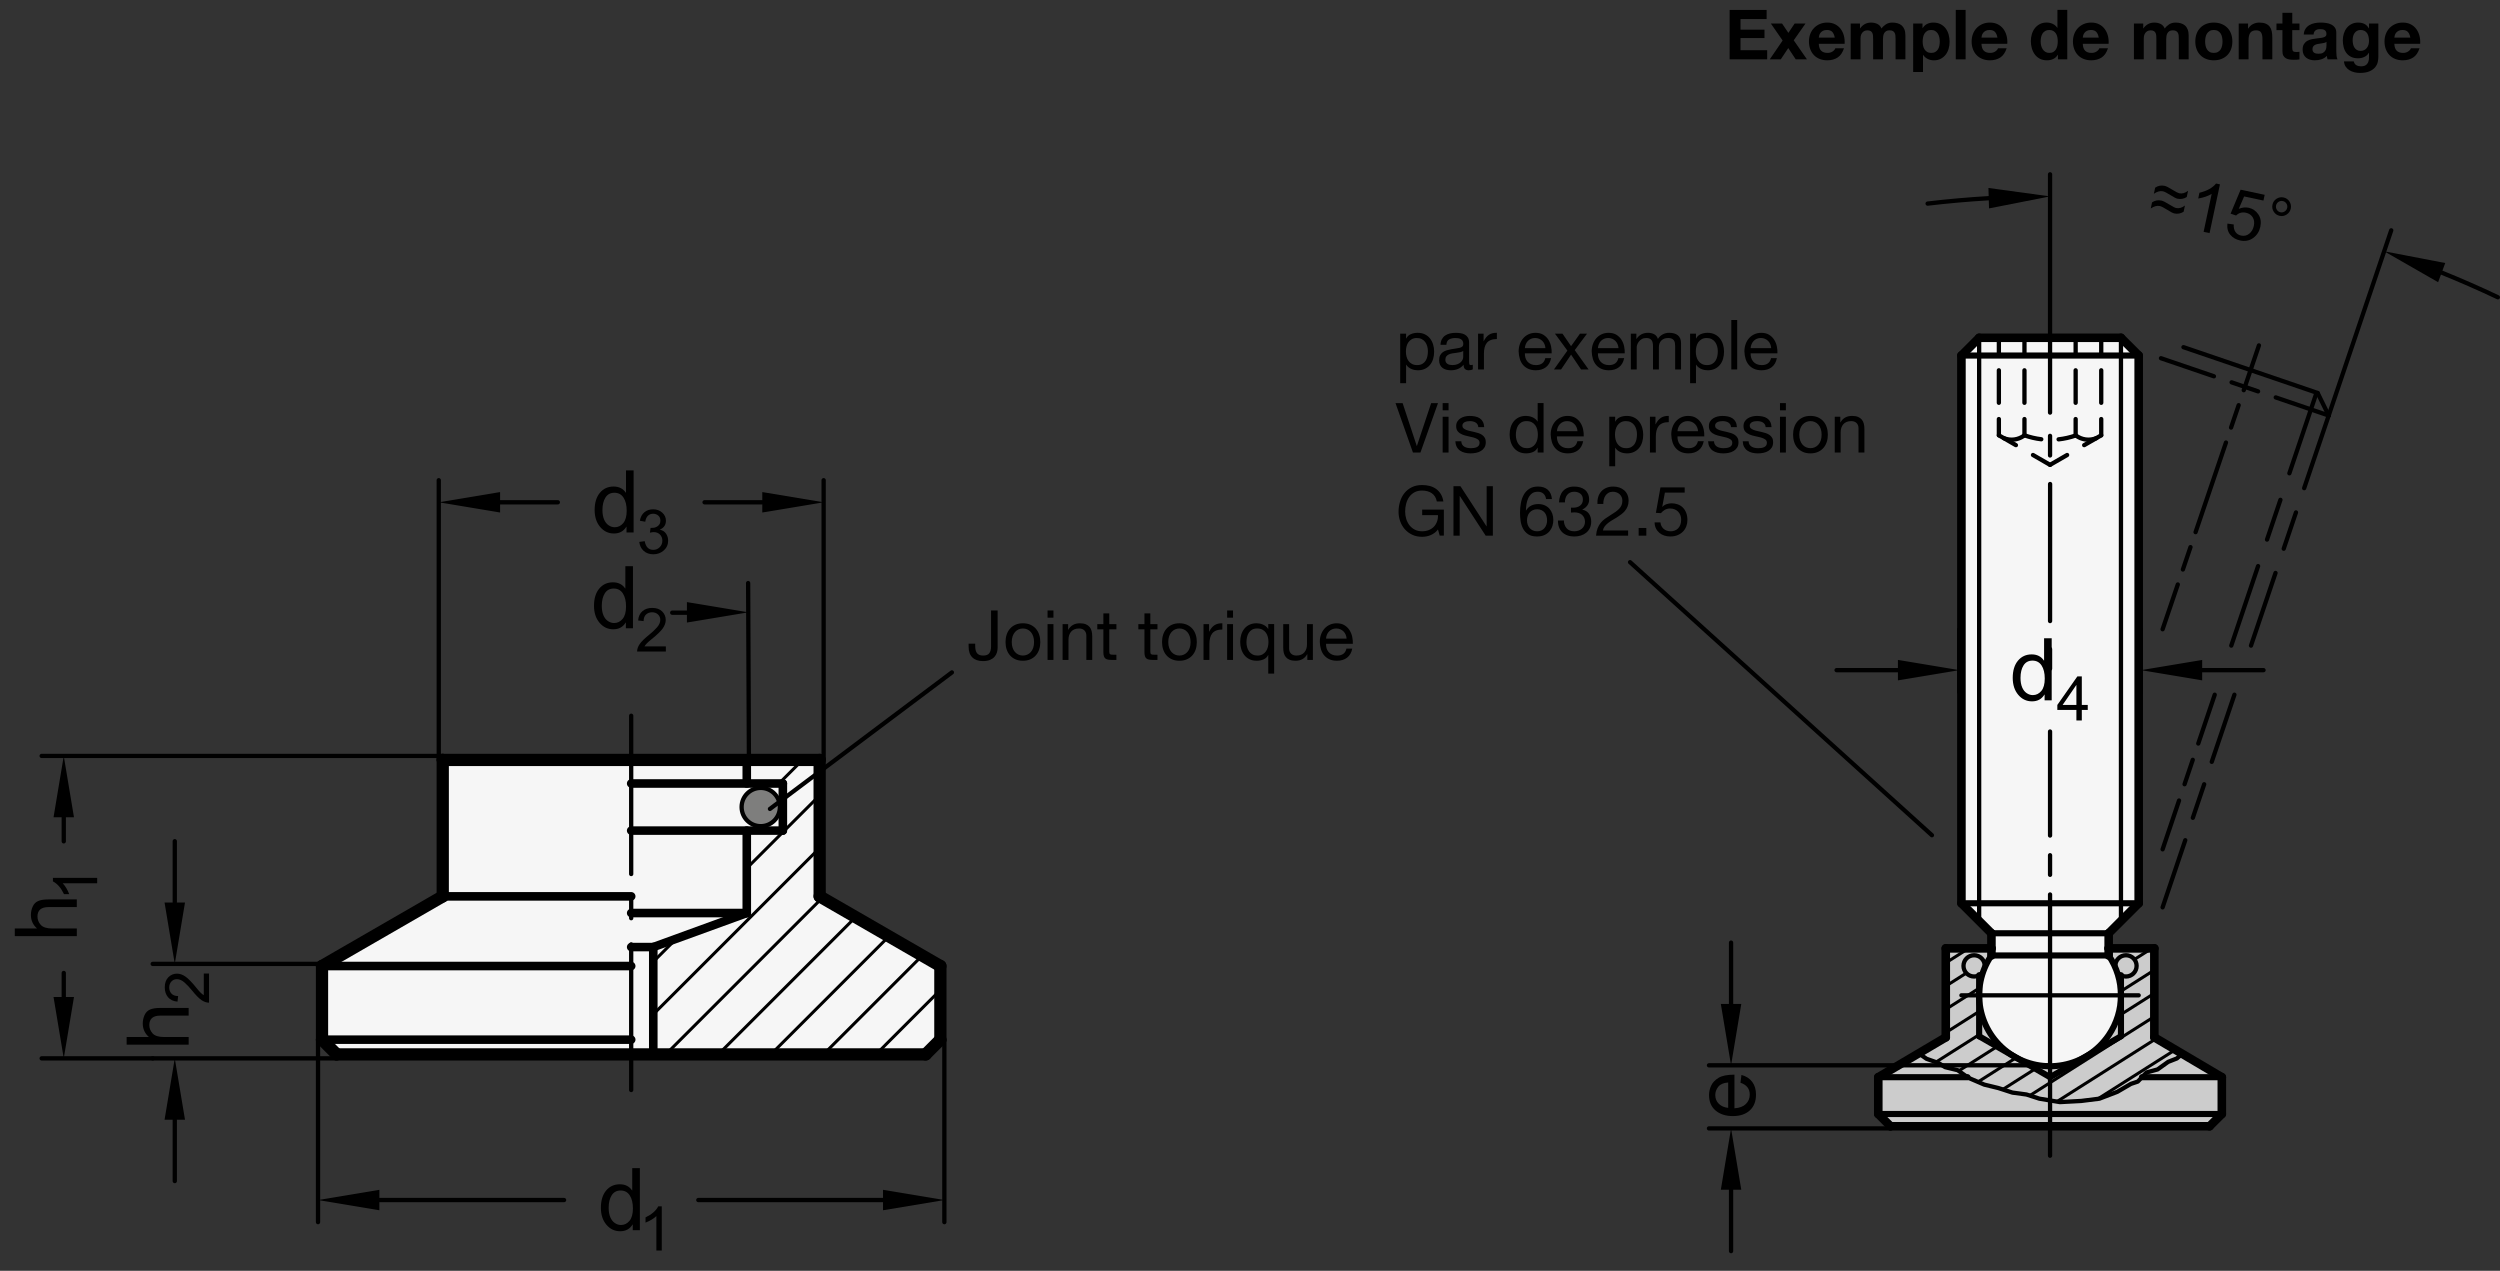 <?xml version="1.0" encoding="utf-8"?>
<!-- Generator: Adobe Illustrator 19.1.0, SVG Export Plug-In . SVG Version: 6.00 Build 0)  -->
<svg version="1.1" xmlns="http://www.w3.org/2000/svg" xmlns:xlink="http://www.w3.org/1999/xlink" x="0px" y="0px"
	 viewBox="0 0 288.796 146.804" enable-background="new 0 0 288.796 146.804" xml:space="preserve">
<rect x="0" y="0" width="288.796" height="146.804" fill="#333333" stroke="none"/>
<g id="MD_x5F_3_x5F_FUELLUNG_x5F_WS">
	<g id="LWPOLYLINE_3_">
		<path fill="#FFFFFF" d="M247.058,41.07l-2.048-2.048h-16.382l-2.048,2.048v63.274l3.466,3.466v1.743v0.816
			c-2.545,3.74-1.575,8.835,2.165,11.38c3.74,2.545,8.835,1.575,11.38-2.165c1.892-2.78,1.892-6.434,0-9.215v-0.816v-1.743
			l3.466-3.466V41.07z"/>
	</g>
	<g id="POLYLINE_2_">
		<polygon fill="#FFFFFF" points="108.631,111.596 94.685,103.544 94.685,87.785 51.144,87.785 51.144,103.544 37.198,111.596 
			37.198,120.1 38.899,121.801 106.93,121.801 108.631,120.1 		"/>
	</g>
	<g id="LINE_142_">
		<line fill="#FFFFFF" x1="228.628" y1="109.554" x2="228.628" y2="110.495"/>
	</g>
	<g id="LINE_143_">
		<line fill="#FFFFFF" x1="245.01" y1="109.554" x2="245.01" y2="110.495"/>
	</g>
</g>
<g id="MD_x5F_3_x5F_FUELLUNG_x5F_GR">
	<g id="LINE_76_">
		<line fill="#F6F6F6" x1="245.01" y1="109.554" x2="245.01" y2="110.495"/>
	</g>
	<g id="LINE_78_">
		<line fill="#F6F6F6" x1="228.628" y1="109.554" x2="228.628" y2="110.495"/>
	</g>
	<g id="POLYLINE_1_">
		<polygon fill="#F6F6F6" points="108.631,111.596 94.685,103.544 94.685,87.785 51.144,87.785 51.144,103.544 37.198,111.596 
			37.198,120.1 38.899,121.801 106.93,121.801 108.631,120.1 		"/>
	</g>
	<g id="LWPOLYLINE_2_">
		<path fill="#F6F6F6" d="M247.058,41.07l-2.048-2.048h-16.382l-2.048,2.048v63.274l3.466,3.466v1.743v0.816
			c-2.545,3.74-1.575,8.835,2.165,11.38c3.74,2.545,8.835,1.575,11.38-2.165c1.892-2.78,1.892-6.434,0-9.215v-0.816v-1.743
			l3.466-3.466V41.07z"/>
	</g>
</g>
<g id="MD_x5F_6_x5F_COLOR_x5F_K064">
	<g id="CIRCLE_2_">
		<path fill="#7E7E7D" d="M226.819,111.577c0-0.678,0.55-1.228,1.228-1.228c0.678,0,1.228,0.55,1.228,1.228s-0.55,1.228-1.228,1.228
			C227.369,112.806,226.819,112.256,226.819,111.577L226.819,111.577z"/>
	</g>
	<g id="CIRCLE_3_">
		<path fill="#7E7E7D" d="M244.362,111.577c0-0.678,0.55-1.228,1.228-1.228s1.228,0.55,1.228,1.228s-0.55,1.228-1.228,1.228
			S244.362,112.256,244.362,111.577L244.362,111.577z"/>
	</g>
	<g id="CIRCLE_11_">
		<path fill="#7E7E7D" d="M85.67,93.228c0-1.221,0.99-2.211,2.211-2.211s2.211,0.99,2.211,2.211c0,1.221-0.99,2.211-2.211,2.211
			S85.67,94.449,85.67,93.228L85.67,93.228z"/>
	</g>
</g>
<g id="MD_x5F_6_x5F_COLOR_x5F_K027">
	<g id="LWPOLYLINE">
		<path fill="#CCCCCC" d="M243.591,110.371c1.892,2.78,1.892,6.434,0,9.215c-2.545,3.74-7.639,4.709-11.38,2.165
			c-3.74-2.545-4.709-7.639-2.165-11.38v-0.816h-5.275v10.276l-7.795,4.606v4.252l1.417,1.417h36.85l1.417-1.417v-4.252
			l-7.795-4.606v-10.276h-5.275V110.371z"/>
	</g>
</g>
<g id="MD_x5F_1_x5F_035">
	<g id="LINE">
		
			<line fill="none" stroke="#000000" stroke-width="0.496" stroke-linecap="round" stroke-linejoin="round" stroke-miterlimit="10" x1="72.914" y1="82.683" x2="72.914" y2="100.966"/>
	</g>
	<g id="LINE_1_">
		
			<line fill="none" stroke="#000000" stroke-width="0.496" stroke-linecap="round" stroke-linejoin="round" stroke-miterlimit="10" x1="72.914" y1="109.096" x2="72.914" y2="125.914"/>
	</g>
	<g id="LINE_11_">
		
			<line fill="none" stroke="#000000" stroke-width="0.496" stroke-linecap="round" stroke-linejoin="round" stroke-miterlimit="10" x1="245.01" y1="39.022" x2="245.01" y2="106.392"/>
	</g>
	<g id="LINE_12_">
		
			<line fill="none" stroke="#000000" stroke-width="0.496" stroke-linecap="round" stroke-linejoin="round" stroke-miterlimit="10" x1="228.628" y1="39.022" x2="228.628" y2="106.392"/>
	</g>
	<g id="POLYLINE">
		
			<polyline fill="none" stroke="#000000" stroke-width="0.496" stroke-linecap="round" stroke-linejoin="round" stroke-miterlimit="10" points="
			221.64,121.68 222.554,122.312 223.3,122.575 223.914,122.794 224.704,123.277 226.152,123.628 227.381,124.505 229.224,125.294 
			230.848,125.689 232.472,126.215 234.095,126.435 235.587,126.917 237.957,127.312 240.414,127.18 242.521,126.917 
			244.583,126.128 246.163,125.207 246.953,124.943 247.962,123.891 249.235,123.54 250.464,122.663 251.473,122.268 
			252.091,121.735 		"/>
	</g>
	<g id="LINE_61_">
		
			<line fill="none" stroke="#000000" stroke-width="0.496" stroke-linecap="round" stroke-linejoin="round" stroke-miterlimit="10" x1="236.819" y1="103.328" x2="236.819" y2="133.507"/>
	</g>
	<g id="CIRCLE">
		
			<path fill="none" stroke="#000000" stroke-width="0.496" stroke-linecap="round" stroke-linejoin="round" stroke-miterlimit="10" d="
			M244.362,111.577c0-0.678,0.55-1.228,1.228-1.228s1.228,0.55,1.228,1.228s-0.55,1.228-1.228,1.228
			S244.362,112.256,244.362,111.577L244.362,111.577z"/>
	</g>
	<g id="CIRCLE_1_">
		
			<path fill="none" stroke="#000000" stroke-width="0.496" stroke-linecap="round" stroke-linejoin="round" stroke-miterlimit="10" d="
			M226.819,111.577c0-0.678,0.55-1.228,1.228-1.228c0.678,0,1.228,0.55,1.228,1.228s-0.55,1.228-1.228,1.228
			C227.369,112.806,226.819,112.256,226.819,111.577L226.819,111.577z"/>
	</g>
	<g id="LINE_79_">
		
			<line fill="none" stroke="#000000" stroke-width="0.496" stroke-linecap="round" stroke-linejoin="round" stroke-miterlimit="10" x1="223.174" y1="96.485" x2="188.302" y2="64.943"/>
	</g>
	<g id="ARC_4_">
		
			<path fill="none" stroke="#000000" stroke-width="0.496" stroke-linecap="round" stroke-linejoin="round" stroke-miterlimit="10" d="
			M288.548,34.341c-2.134-1.013-4.298-1.963-6.488-2.849"/>
	</g>
	<g id="ARC_5_">
		
			<path fill="none" stroke="#000000" stroke-width="0.496" stroke-linecap="round" stroke-linejoin="round" stroke-miterlimit="10" d="
			M229.735,22.895c-2.359,0.139-4.713,0.347-7.059,0.624"/>
	</g>
	<g id="LINE_103_">
		
			<line fill="none" stroke="#000000" stroke-width="0.496" stroke-linecap="round" stroke-linejoin="round" stroke-miterlimit="10" x1="88.943" y1="93.444" x2="109.96" y2="77.677"/>
	</g>
	<g id="CIRCLE_10_">
		
			<path fill="none" stroke="#000000" stroke-width="0.496" stroke-linecap="round" stroke-linejoin="round" stroke-miterlimit="10" d="
			M85.67,93.228c0-1.221,0.99-2.211,2.211-2.211s2.211,0.99,2.211,2.211c0,1.221-0.99,2.211-2.211,2.211S85.67,94.449,85.67,93.228
			L85.67,93.228z"/>
	</g>
	<g id="LINE_113_">
		
			<line fill="none" stroke="#000000" stroke-width="0.496" stroke-linecap="round" stroke-linejoin="round" stroke-miterlimit="10" x1="72.914" y1="103.517" x2="72.914" y2="106.069"/>
	</g>
</g>
<g id="MD_x5F_2_x5F_BEMASSUNG">
	<g id="LINE_2_">
		
			<line stroke="#000000" stroke-width="0.496" stroke-linecap="round" stroke-linejoin="round" stroke-miterlimit="10" x1="79.609" y1="70.777" x2="77.654" y2="70.777"/>
	</g>
	<g id="TEXT">
		<g>
			<path d="M73.12,72.573h-0.821v-0.66h-0.02c-0.316,0.521-0.793,0.782-1.432,0.782c-0.635,0-1.166-0.252-1.591-0.755
				c-0.425-0.504-0.638-1.156-0.638-1.957c0-0.838,0.2-1.499,0.601-1.984s0.93-0.729,1.588-0.729c0.619,0,1.09,0.236,1.413,0.709
				h0.02v-2.571h0.879V72.573z M70.94,71.972c0.384,0,0.71-0.157,0.978-0.474s0.401-0.795,0.401-1.437
				c0-0.633-0.122-1.136-0.367-1.511c-0.244-0.374-0.595-0.562-1.051-0.562s-0.801,0.183-1.034,0.55
				c-0.233,0.366-0.35,0.848-0.35,1.444c0,0.43,0.063,0.794,0.188,1.092s0.3,0.522,0.525,0.672
				C70.457,71.897,70.693,71.972,70.94,71.972z"/>
		</g>
	</g>
	<g id="TEXT_1_">
		<g>
			<path d="M76.919,75.263h-3.322c0-0.283,0.099-0.569,0.296-0.858c0.197-0.29,0.566-0.652,1.107-1.088
				c0.331-0.265,0.626-0.543,0.886-0.833c0.26-0.291,0.39-0.584,0.39-0.878c0-0.253-0.09-0.462-0.269-0.628
				c-0.179-0.165-0.406-0.248-0.679-0.248c-0.276,0-0.508,0.085-0.695,0.255s-0.282,0.424-0.284,0.762l-0.633-0.072
				c0.039-0.47,0.206-0.829,0.501-1.077c0.295-0.249,0.67-0.373,1.124-0.373c0.493,0,0.876,0.136,1.151,0.408
				c0.275,0.272,0.413,0.602,0.413,0.987c0,0.321-0.116,0.647-0.347,0.977c-0.232,0.33-0.693,0.771-1.384,1.322
				c-0.362,0.29-0.603,0.54-0.722,0.749h2.467V75.263z"/>
		</g>
	</g>
	<g id="SOLID">
		<polygon points="79.351,71.915 86.438,70.734 79.351,69.553 		"/>
	</g>
	<g id="LINE_81_">
		
			<line stroke="#000000" stroke-width="0.496" stroke-linecap="round" stroke-linejoin="round" stroke-miterlimit="10" x1="269.008" y1="47.998" x2="276.231" y2="26.61"/>
	</g>
	<g id="LINE_82_">
		
			<line stroke="#000000" stroke-width="0.496" stroke-linecap="round" stroke-linejoin="round" stroke-miterlimit="10" x1="236.819" y1="39.022" x2="236.819" y2="20.135"/>
	</g>
	<g id="SOLID_1_">
		<polygon points="281.648,32.599 275.414,29.028 282.47,30.384 		"/>
	</g>
	<g id="SOLID_2_">
		<polygon points="229.701,21.714 236.819,22.687 229.77,24.075 		"/>
	</g>
	<g id="MTEXT_2_">
		<g>
			<path d="M252.249,24.458c-0.333,0.215-0.694,0.281-1.081,0.198c-0.148-0.031-0.412-0.168-0.792-0.409
				c-0.412-0.26-0.704-0.409-0.877-0.446c-0.324-0.069-0.674,0.027-1.048,0.285l0.15-0.707c0.326-0.225,0.691-0.293,1.092-0.208
				c0.178,0.038,0.49,0.194,0.938,0.472c0.372,0.23,0.62,0.359,0.745,0.386c0.339,0.072,0.681-0.023,1.025-0.289L252.249,24.458z
				 M252.61,22.76c-0.333,0.212-0.693,0.275-1.081,0.192c-0.148-0.031-0.412-0.167-0.792-0.407
				c-0.411-0.261-0.704-0.409-0.877-0.446c-0.323-0.069-0.673,0.026-1.048,0.284l0.149-0.704c0.328-0.225,0.692-0.296,1.093-0.211
				c0.178,0.038,0.49,0.196,0.938,0.476c0.373,0.229,0.622,0.355,0.746,0.382c0.34,0.072,0.682-0.023,1.025-0.289L252.61,22.76z"/>
			<path d="M255.245,26.929l-0.688-0.146l0.933-4.387c-0.413,0.253-0.933,0.432-1.557,0.537l0.142-0.666
				c0.873-0.212,1.514-0.566,1.922-1.066l0.447,0.095L255.245,26.929z"/>
			<path d="M258.619,24.125c0.393-0.162,0.771-0.204,1.139-0.126c0.467,0.099,0.838,0.351,1.114,0.756
				c0.277,0.403,0.356,0.881,0.24,1.431c-0.118,0.557-0.395,0.992-0.829,1.306c-0.436,0.313-0.938,0.41-1.509,0.288
				c-0.467-0.099-0.843-0.316-1.128-0.652c-0.286-0.338-0.399-0.77-0.34-1.299l0.73,0.101c-0.018,0.367,0.051,0.656,0.205,0.873
				c0.154,0.215,0.372,0.353,0.652,0.411c0.35,0.074,0.66,0.003,0.934-0.215c0.271-0.217,0.449-0.52,0.531-0.904
				c0.084-0.393,0.039-0.726-0.135-1s-0.436-0.448-0.784-0.522c-0.44-0.094-0.817,0.015-1.132,0.323l-0.634-0.216l1.159-2.767
				l2.78,0.592l-0.142,0.664l-2.232-0.475L258.619,24.125z"/>
			<path d="M263.796,22.81c0.29,0.063,0.517,0.219,0.679,0.472c0.163,0.251,0.213,0.521,0.151,0.812
				c-0.063,0.294-0.22,0.522-0.471,0.686c-0.253,0.164-0.523,0.216-0.811,0.154c-0.291-0.062-0.519-0.219-0.682-0.471
				c-0.164-0.252-0.214-0.524-0.151-0.818c0.062-0.292,0.218-0.521,0.469-0.683C263.23,22.798,263.502,22.748,263.796,22.81z
				 M263.433,24.52c0.176,0.038,0.341,0.005,0.493-0.095c0.153-0.102,0.249-0.241,0.287-0.42c0.037-0.178,0.007-0.343-0.093-0.494
				c-0.099-0.152-0.237-0.246-0.413-0.284c-0.179-0.038-0.344-0.008-0.495,0.091s-0.246,0.236-0.284,0.414
				c-0.037,0.179-0.008,0.346,0.09,0.5C263.115,24.385,263.254,24.482,263.433,24.52z"/>
		</g>
	</g>
	<g id="LINE_83_">
		
			<line stroke="#000000" stroke-width="0.496" stroke-linecap="round" stroke-linejoin="round" stroke-miterlimit="10" x1="36.737" y1="120.1" x2="36.737" y2="141.178"/>
	</g>
	<g id="LINE_84_">
		
			<line stroke="#000000" stroke-width="0.496" stroke-linecap="round" stroke-linejoin="round" stroke-miterlimit="10" x1="109.092" y1="120.1" x2="109.092" y2="141.178"/>
	</g>
	<g id="LINE_85_">
		
			<line stroke="#000000" stroke-width="0.496" stroke-linecap="round" stroke-linejoin="round" stroke-miterlimit="10" x1="43.824" y1="138.627" x2="65.16" y2="138.627"/>
	</g>
	<g id="LINE_86_">
		
			<line stroke="#000000" stroke-width="0.496" stroke-linecap="round" stroke-linejoin="round" stroke-miterlimit="10" x1="102.005" y1="138.627" x2="80.669" y2="138.627"/>
	</g>
	<g id="SOLID_3_">
		<polygon points="43.824,137.446 36.737,138.627 43.824,139.808 		"/>
	</g>
	<g id="SOLID_4_">
		<polygon points="102.005,137.446 109.092,138.627 102.005,139.808 		"/>
	</g>
	<g id="MTEXT_3_">
		<g>
			<path d="M73.915,142.11h-0.821v-0.66h-0.02c-0.316,0.521-0.793,0.782-1.432,0.782c-0.636,0-1.166-0.252-1.591-0.755
				c-0.426-0.504-0.638-1.156-0.638-1.957c0-0.838,0.2-1.499,0.601-1.984c0.401-0.485,0.931-0.729,1.589-0.729
				c0.619,0,1.09,0.236,1.412,0.709h0.02v-2.571h0.88V142.11z M71.735,141.509c0.384,0,0.71-0.157,0.978-0.474
				c0.267-0.316,0.4-0.795,0.4-1.437c0-0.633-0.122-1.136-0.366-1.511c-0.244-0.374-0.595-0.562-1.051-0.562
				s-0.801,0.183-1.034,0.55c-0.232,0.366-0.35,0.848-0.35,1.444c0,0.43,0.063,0.794,0.188,1.092
				c0.126,0.298,0.301,0.522,0.525,0.672C71.251,141.435,71.487,141.509,71.735,141.509z"/>
		</g>
		<g>
			<path d="M76.448,144.462h-0.625v-3.98c-0.313,0.297-0.73,0.548-1.253,0.753v-0.604c0.72-0.345,1.21-0.771,1.471-1.28h0.406
				V144.462z"/>
		</g>
	</g>
	<g id="LINE_87_">
		
			<line stroke="#000000" stroke-width="0.496" stroke-linecap="round" stroke-linejoin="round" stroke-miterlimit="10" x1="38.899" y1="122.261" x2="17.639" y2="122.261"/>
	</g>
	<g id="LINE_88_">
		
			<line stroke="#000000" stroke-width="0.496" stroke-linecap="round" stroke-linejoin="round" stroke-miterlimit="10" x1="37.198" y1="111.348" x2="17.639" y2="111.348"/>
	</g>
	<g id="LINE_89_">
		
			<line stroke="#000000" stroke-width="0.496" stroke-linecap="round" stroke-linejoin="round" stroke-miterlimit="10" x1="20.19" y1="129.348" x2="20.19" y2="136.435"/>
	</g>
	<g id="LINE_90_">
		
			<line stroke="#000000" stroke-width="0.496" stroke-linecap="round" stroke-linejoin="round" stroke-miterlimit="10" x1="20.19" y1="104.261" x2="20.19" y2="97.175"/>
	</g>
	<g id="MTEXT_4_">
		<g>
			<path d="M21.793,116.437v0.885h-3.274c-0.424,0-0.741,0.092-0.953,0.273c-0.212,0.184-0.317,0.455-0.317,0.816
				c0,0.359,0.124,0.679,0.374,0.961c0.249,0.281,0.694,0.422,1.336,0.422h2.835v0.881h-7.165v-0.881H17.2
				c-0.473-0.416-0.709-0.938-0.709-1.563c0-0.335,0.068-0.656,0.205-0.963c0.137-0.306,0.347-0.521,0.631-0.646
				c0.283-0.123,0.678-0.186,1.183-0.186H21.793z"/>
		</g>
		<g>
			<path d="M24.146,112.46v3.369c-0.287,0-0.577-0.1-0.871-0.3s-0.661-0.575-1.104-1.122c-0.269-0.336-0.55-0.636-0.845-0.899
				s-0.592-0.396-0.89-0.396c-0.257,0-0.47,0.091-0.638,0.272c-0.167,0.182-0.251,0.411-0.251,0.688c0,0.28,0.086,0.516,0.259,0.705
				c0.172,0.189,0.43,0.285,0.771,0.287l-0.072,0.643c-0.477-0.039-0.841-0.209-1.094-0.509c-0.252-0.3-0.378-0.679-0.378-1.14
				c0-0.5,0.139-0.889,0.415-1.168c0.276-0.278,0.609-0.418,1.001-0.418c0.326,0,0.656,0.117,0.99,0.352
				c0.335,0.235,0.781,0.703,1.342,1.404c0.293,0.367,0.547,0.611,0.76,0.732v-2.502H24.146z"/>
		</g>
	</g>
	<g id="SOLID_5_">
		<polygon points="19.009,129.348 20.19,122.261 21.371,129.348 		"/>
	</g>
	<g id="SOLID_6_">
		<polygon points="19.009,104.261 20.19,111.348 21.371,104.261 		"/>
	</g>
	<g id="LINE_91_">
		
			<line stroke="#000000" stroke-width="0.496" stroke-linecap="round" stroke-linejoin="round" stroke-miterlimit="10" x1="17.639" y1="122.261" x2="4.813" y2="122.261"/>
	</g>
	<g id="LINE_92_">
		
			<line stroke="#000000" stroke-width="0.496" stroke-linecap="round" stroke-linejoin="round" stroke-miterlimit="10" x1="51.144" y1="87.324" x2="4.813" y2="87.324"/>
	</g>
	<g id="LINE_93_">
		
			<line stroke="#000000" stroke-width="0.496" stroke-linecap="round" stroke-linejoin="round" stroke-miterlimit="10" x1="7.365" y1="115.175" x2="7.365" y2="112.395"/>
	</g>
	<g id="LINE_94_">
		
			<line stroke="#000000" stroke-width="0.496" stroke-linecap="round" stroke-linejoin="round" stroke-miterlimit="10" x1="7.365" y1="94.411" x2="7.365" y2="97.191"/>
	</g>
	<g id="MTEXT_5_">
		<g>
			<path d="M8.873,103.901v0.884H5.599c-0.424,0-0.741,0.091-0.953,0.274c-0.212,0.182-0.317,0.454-0.317,0.815
				c0,0.358,0.124,0.679,0.374,0.96c0.249,0.282,0.694,0.424,1.336,0.424h2.835v0.879H1.708v-0.879h2.571
				c-0.473-0.418-0.709-0.939-0.709-1.564c0-0.336,0.068-0.656,0.205-0.963s0.347-0.521,0.631-0.645
				c0.283-0.125,0.678-0.186,1.183-0.186H8.873z"/>
		</g>
		<g>
			<path d="M11.225,101.412v0.624h-3.98c0.297,0.313,0.548,0.73,0.753,1.254H7.394c-0.345-0.721-0.771-1.211-1.28-1.472v-0.406
				H11.225z"/>
		</g>
	</g>
	<g id="SOLID_7_">
		<polygon points="6.184,115.175 7.365,122.261 8.546,115.175 		"/>
	</g>
	<g id="SOLID_8_">
		<polygon points="6.184,94.411 7.365,87.324 8.546,94.411 		"/>
	</g>
	<g id="LINE_95_">
		
			<line stroke="#000000" stroke-width="0.496" stroke-linecap="round" stroke-linejoin="round" stroke-miterlimit="10" x1="50.684" y1="87.785" x2="50.684" y2="55.473"/>
	</g>
	<g id="LINE_96_">
		
			<line stroke="#000000" stroke-width="0.496" stroke-linecap="round" stroke-linejoin="round" stroke-miterlimit="10" x1="95.145" y1="87.785" x2="95.145" y2="55.473"/>
	</g>
	<g id="LINE_97_">
		
			<line stroke="#000000" stroke-width="0.496" stroke-linecap="round" stroke-linejoin="round" stroke-miterlimit="10" x1="57.77" y1="58.024" x2="64.439" y2="58.024"/>
	</g>
	<g id="LINE_98_">
		
			<line stroke="#000000" stroke-width="0.496" stroke-linecap="round" stroke-linejoin="round" stroke-miterlimit="10" x1="88.059" y1="58.024" x2="81.39" y2="58.024"/>
	</g>
	<g id="SOLID_9_">
		<polygon points="57.77,56.843 50.684,58.024 57.77,59.205 		"/>
	</g>
	<g id="SOLID_10_">
		<polygon points="88.059,56.843 95.145,58.024 88.059,59.205 		"/>
	</g>
	<g id="MTEXT_6_">
		<g>
			<path d="M73.194,61.507h-0.82v-0.66h-0.02c-0.316,0.521-0.794,0.782-1.433,0.782c-0.635,0-1.165-0.252-1.591-0.755
				c-0.425-0.504-0.638-1.156-0.638-1.957c0-0.838,0.2-1.499,0.602-1.984c0.4-0.485,0.93-0.729,1.588-0.729
				c0.619,0,1.09,0.236,1.413,0.709h0.02v-2.571h0.879V61.507z M71.015,60.906c0.385,0,0.711-0.157,0.978-0.474
				c0.268-0.316,0.401-0.795,0.401-1.437c0-0.633-0.122-1.136-0.367-1.511c-0.244-0.374-0.595-0.562-1.051-0.562
				s-0.801,0.183-1.033,0.55c-0.233,0.366-0.35,0.848-0.35,1.444c0,0.43,0.063,0.794,0.188,1.092c0.125,0.298,0.3,0.522,0.525,0.672
				C70.531,60.832,70.768,60.906,71.015,60.906z"/>
		</g>
		<g>
			<path d="M76.229,61.193c0.314,0.061,0.552,0.213,0.713,0.456c0.161,0.244,0.241,0.51,0.241,0.797c0,0.463-0.168,0.843-0.505,1.14
				c-0.336,0.298-0.74,0.446-1.209,0.446c-0.449,0-0.819-0.131-1.11-0.393c-0.292-0.261-0.461-0.607-0.51-1.037l0.625-0.087
				c0.063,0.336,0.176,0.587,0.342,0.753c0.165,0.167,0.383,0.25,0.654,0.25c0.292,0,0.539-0.103,0.741-0.308
				c0.202-0.204,0.303-0.455,0.303-0.751c0-0.284-0.092-0.521-0.275-0.708c-0.184-0.188-0.424-0.281-0.72-0.281
				c-0.121,0-0.267,0.022-0.441,0.066l0.073-0.548c0.167,0,0.298-0.009,0.396-0.024c0.097-0.017,0.206-0.056,0.326-0.118
				c0.12-0.063,0.22-0.152,0.298-0.269c0.079-0.117,0.118-0.263,0.118-0.436c0-0.253-0.084-0.448-0.252-0.587
				c-0.167-0.139-0.361-0.208-0.581-0.208c-0.252,0-0.458,0.08-0.616,0.239c-0.159,0.159-0.259,0.388-0.3,0.684l-0.625-0.114
				c0.081-0.442,0.259-0.772,0.536-0.992c0.276-0.22,0.606-0.33,0.991-0.33c0.423,0,0.776,0.128,1.06,0.384
				c0.283,0.255,0.425,0.568,0.425,0.938c0,0.474-0.232,0.815-0.697,1.023V61.193z"/>
		</g>
	</g>
	<g id="LINE_99_">
		
			<line stroke="#000000" stroke-width="0.496" stroke-linecap="round" stroke-linejoin="round" stroke-miterlimit="10" x1="236.819" y1="123.063" x2="197.417" y2="123.063"/>
	</g>
	<g id="LINE_100_">
		
			<line stroke="#000000" stroke-width="0.496" stroke-linecap="round" stroke-linejoin="round" stroke-miterlimit="10" x1="218.394" y1="130.353" x2="197.417" y2="130.353"/>
	</g>
	<g id="LINE_101_">
		
			<line stroke="#000000" stroke-width="0.496" stroke-linecap="round" stroke-linejoin="round" stroke-miterlimit="10" x1="199.969" y1="115.976" x2="199.969" y2="108.889"/>
	</g>
	<g id="LINE_102_">
		
			<line stroke="#000000" stroke-width="0.496" stroke-linecap="round" stroke-linejoin="round" stroke-miterlimit="10" x1="199.969" y1="137.44" x2="199.969" y2="144.527"/>
	</g>
	<g id="MTEXT_7_">
		<g>
			<path d="M200.36,124.143v3.886c0.573-0.036,1.012-0.199,1.314-0.491s0.454-0.655,0.454-1.093c0-0.336-0.088-0.617-0.266-0.846
				c-0.178-0.228-0.446-0.402-0.805-0.522l0.113-0.904c0.54,0.146,0.956,0.415,1.246,0.807c0.29,0.391,0.435,0.88,0.435,1.466
				c0,0.779-0.238,1.388-0.716,1.826c-0.478,0.438-1.13,0.656-1.957,0.656c-0.818,0-1.481-0.212-1.989-0.637
				c-0.509-0.426-0.763-1.024-0.763-1.797c0-0.377,0.083-0.742,0.249-1.092c0.166-0.351,0.449-0.648,0.848-0.893
				C198.924,124.265,199.536,124.143,200.36,124.143z M199.637,125.047c-0.527,0.036-0.908,0.2-1.142,0.491
				c-0.232,0.291-0.349,0.609-0.349,0.955c0,0.414,0.138,0.754,0.415,1.021s0.636,0.422,1.075,0.465V125.047z"/>
		</g>
	</g>
	<g id="SOLID_11_">
		<polygon points="198.787,115.976 199.969,123.063 201.15,115.976 		"/>
	</g>
	<g id="SOLID_12_">
		<polygon points="198.787,137.44 199.969,130.353 201.15,137.44 		"/>
	</g>
	<g id="LINE_137_">
		
			<line stroke="#000000" stroke-width="0.496" stroke-linecap="round" stroke-linejoin="round" stroke-miterlimit="10" x1="86.514" y1="87.785" x2="86.423" y2="67.356"/>
	</g>
	<g id="LINE_138_">
		
			<line stroke="#000000" stroke-width="0.496" stroke-linecap="round" stroke-linejoin="round" stroke-miterlimit="10" x1="226.332" y1="72.707" x2="226.332" y2="79.966"/>
	</g>
	<g id="LINE_139_">
		
			<line stroke="#000000" stroke-width="0.496" stroke-linecap="round" stroke-linejoin="round" stroke-miterlimit="10" x1="247.306" y1="72.707" x2="247.306" y2="79.966"/>
	</g>
	<g id="LINE_140_">
		
			<line stroke="#000000" stroke-width="0.496" stroke-linecap="round" stroke-linejoin="round" stroke-miterlimit="10" x1="219.246" y1="77.415" x2="212.159" y2="77.415"/>
	</g>
	<g id="LINE_141_">
		
			<line stroke="#000000" stroke-width="0.496" stroke-linecap="round" stroke-linejoin="round" stroke-miterlimit="10" x1="254.392" y1="77.415" x2="261.479" y2="77.415"/>
	</g>
	<g id="SOLID_13_">
		<polygon points="219.246,76.234 226.332,77.415 219.246,78.596 		"/>
	</g>
	<g id="SOLID_14_">
		<polygon points="254.392,76.234 247.306,77.415 254.392,78.596 		"/>
	</g>
	<g id="MTEXT_9_">
		<g>
			<path d="M237.009,80.898h-0.821v-0.66h-0.02c-0.316,0.521-0.793,0.782-1.432,0.782c-0.636,0-1.166-0.252-1.591-0.755
				c-0.426-0.504-0.638-1.156-0.638-1.957c0-0.838,0.2-1.499,0.601-1.984c0.401-0.485,0.931-0.729,1.589-0.729
				c0.619,0,1.09,0.236,1.412,0.709h0.02v-2.571h0.88V80.898z M234.829,80.297c0.384,0,0.71-0.157,0.978-0.474
				c0.267-0.316,0.4-0.795,0.4-1.437c0-0.633-0.122-1.136-0.366-1.511c-0.244-0.374-0.595-0.562-1.051-0.562
				s-0.801,0.183-1.034,0.55c-0.232,0.366-0.35,0.848-0.35,1.444c0,0.43,0.063,0.794,0.188,1.092
				c0.126,0.298,0.301,0.522,0.525,0.672C234.345,80.223,234.581,80.297,234.829,80.297z"/>
		</g>
		<g>
			<path d="M241.174,82.01h-0.687v1.215h-0.625V82.01h-2.203v-0.576l2.314-3.296h0.514v3.296h0.687V82.01z M239.862,81.434v-2.297
				h-0.014l-1.579,2.297H239.862z"/>
		</g>
	</g>
</g>
<g id="MD_x5F_2_x5F_MITTELLINIE">
	<g id="LINE_3_">
		<path d="M257.754,74.829c-0.026,0-0.053-0.004-0.079-0.013c-0.13-0.044-0.199-0.185-0.156-0.314l3.097-9.188
			c0.044-0.129,0.185-0.198,0.314-0.156c0.13,0.043,0.199,0.184,0.156,0.314l-3.097,9.188
			C257.954,74.764,257.857,74.829,257.754,74.829z M261.883,62.58c-0.026,0-0.053-0.004-0.079-0.013
			c-0.13-0.043-0.199-0.184-0.156-0.314l1.549-4.593c0.044-0.13,0.185-0.199,0.314-0.156c0.13,0.043,0.199,0.184,0.156,0.314
			l-1.549,4.593C262.083,62.514,261.986,62.58,261.883,62.58z M264.464,54.924c-0.026,0-0.053-0.004-0.079-0.013
			c-0.13-0.043-0.199-0.184-0.156-0.314l3.097-9.187c0.044-0.129,0.186-0.198,0.314-0.156c0.13,0.043,0.199,0.184,0.156,0.314
			l-3.097,9.187C264.664,54.859,264.567,54.924,264.464,54.924z"/>
	</g>
	<g id="LINE_4_">
		<path d="M249.82,98.363c-0.026,0-0.053-0.004-0.079-0.013c-0.13-0.044-0.199-0.185-0.156-0.314l1.901-5.642
			c0.044-0.13,0.186-0.2,0.314-0.156c0.13,0.044,0.199,0.185,0.156,0.314l-1.901,5.642C250.021,98.298,249.924,98.363,249.82,98.363
			z M252.356,90.841c-0.026,0-0.053-0.004-0.079-0.013c-0.13-0.044-0.199-0.185-0.156-0.314l0.95-2.82
			c0.044-0.13,0.186-0.199,0.314-0.156c0.13,0.044,0.199,0.185,0.156,0.314l-0.95,2.82C252.557,90.775,252.46,90.841,252.356,90.841
			z M253.94,86.14c-0.026,0-0.053-0.004-0.079-0.013c-0.13-0.044-0.199-0.185-0.156-0.314l1.902-5.642
			c0.044-0.13,0.185-0.2,0.314-0.156s0.199,0.185,0.156,0.314l-1.902,5.642C254.141,86.074,254.044,86.14,253.94,86.14z"/>
	</g>
	<g id="LINE_5_">
		<path d="M260.031,74.829c-0.026,0-0.053-0.004-0.079-0.013c-0.13-0.044-0.2-0.185-0.156-0.314l2.835-8.396
			c0.044-0.129,0.185-0.199,0.314-0.155s0.2,0.185,0.156,0.314l-2.835,8.395C260.231,74.764,260.135,74.829,260.031,74.829z
			 M263.811,63.636c-0.026,0-0.053-0.004-0.079-0.013c-0.13-0.044-0.2-0.185-0.156-0.314l1.418-4.197
			c0.045-0.129,0.185-0.198,0.314-0.155c0.13,0.044,0.2,0.185,0.156,0.314l-1.418,4.197
			C264.011,63.571,263.914,63.636,263.811,63.636z M266.173,56.641c-0.026,0-0.053-0.004-0.079-0.013
			c-0.13-0.043-0.2-0.185-0.156-0.314l2.835-8.395c0.045-0.129,0.187-0.197,0.314-0.155c0.13,0.043,0.2,0.185,0.156,0.314
			l-2.835,8.395C266.373,56.575,266.276,56.641,266.173,56.641z"/>
	</g>
	<g id="LINE_6_">
		<path d="M249.82,105.065c-0.026,0-0.053-0.004-0.079-0.013c-0.13-0.044-0.2-0.185-0.156-0.314l2.62-7.759
			c0.045-0.13,0.187-0.198,0.314-0.156c0.13,0.044,0.2,0.185,0.156,0.314l-2.62,7.759C250.021,105,249.924,105.065,249.82,105.065z
			 M253.313,94.721c-0.026,0-0.053-0.004-0.079-0.013c-0.13-0.044-0.2-0.185-0.156-0.314l1.311-3.879
			c0.045-0.13,0.185-0.198,0.314-0.156c0.13,0.044,0.2,0.185,0.156,0.314l-1.311,3.879
			C253.514,94.655,253.417,94.721,253.313,94.721z M255.497,88.256c-0.026,0-0.053-0.004-0.079-0.013
			c-0.13-0.044-0.2-0.185-0.156-0.314l2.62-7.758c0.044-0.13,0.186-0.2,0.314-0.156c0.13,0.044,0.2,0.185,0.156,0.314l-2.62,7.758
			C255.697,88.19,255.601,88.256,255.497,88.256z"/>
	</g>
	<g id="LINE_7_">
		<path d="M267.732,45.646c-0.026,0-0.054-0.004-0.08-0.013l-15.503-5.294c-0.13-0.044-0.199-0.186-0.154-0.315
			c0.044-0.129,0.185-0.196,0.314-0.155l15.503,5.294c0.13,0.044,0.199,0.186,0.154,0.315
			C267.932,45.582,267.836,45.646,267.732,45.646z"/>
	</g>
	<g id="LINE_8_">
		<path d="M269.008,48.246c-0.026,0-0.054-0.004-0.08-0.013l-6.119-2.09c-0.13-0.044-0.199-0.186-0.154-0.315
			c0.044-0.129,0.186-0.197,0.314-0.155l6.119,2.09c0.13,0.044,0.199,0.186,0.154,0.315
			C269.207,48.181,269.111,48.246,269.008,48.246z M260.849,45.459c-0.026,0-0.054-0.004-0.08-0.013l-3.06-1.045
			c-0.13-0.044-0.199-0.186-0.154-0.315c0.044-0.129,0.186-0.196,0.314-0.155l3.06,1.045c0.13,0.044,0.199,0.186,0.154,0.315
			C261.048,45.395,260.952,45.459,260.849,45.459z M255.749,43.718c-0.026,0-0.054-0.004-0.08-0.013l-6.119-2.09
			c-0.13-0.044-0.199-0.186-0.154-0.315c0.045-0.129,0.185-0.197,0.314-0.155l6.119,2.09c0.13,0.044,0.199,0.186,0.154,0.315
			C255.948,43.653,255.853,43.718,255.749,43.718z"/>
	</g>
	<g id="LINE_9_">
		<path d="M236.819,47.912c-0.137,0-0.248-0.111-0.248-0.248v-8.642c0-0.137,0.111-0.248,0.248-0.248s0.248,0.111,0.248,0.248v8.642
			C237.067,47.801,236.956,47.912,236.819,47.912z"/>
	</g>
	<g id="LINE_10_">
		<path d="M236.819,96.772c-0.137,0-0.248-0.111-0.248-0.248V84.502c0-0.137,0.111-0.248,0.248-0.248s0.248,0.111,0.248,0.248
			v12.022C237.067,96.661,236.956,96.772,236.819,96.772z"/>
	</g>
	<g id="LINE_21_">
		<path d="M247.058,115.226h-10.238c-0.137,0-0.248-0.111-0.248-0.248s0.111-0.248,0.248-0.248h10.238
			c0.137,0,0.248,0.111,0.248,0.248S247.194,115.226,247.058,115.226z"/>
	</g>
	<g id="LINE_24_">
		<path d="M236.819,115.226H226.58c-0.137,0-0.248-0.111-0.248-0.248s0.111-0.248,0.248-0.248h10.239
			c0.137,0,0.248,0.111,0.248,0.248S236.956,115.226,236.819,115.226z"/>
	</g>
	<g id="LINE_25_">
		<path d="M236.819,101.309c-0.137,0-0.248-0.111-0.248-0.248v-2.269c0-0.137,0.111-0.248,0.248-0.248s0.248,0.111,0.248,0.248
			v2.269C237.067,101.197,236.956,101.309,236.819,101.309z"/>
	</g>
	<g id="LINE_27_">
		<path d="M236.82,71.994L236.82,71.994c-0.137,0-0.248-0.111-0.248-0.248l0.005-15.836c0-0.137,0.111-0.248,0.248-0.248l0,0
			c0.137,0,0.248,0.111,0.248,0.248l-0.005,15.836C237.068,71.883,236.957,71.994,236.82,71.994z"/>
	</g>
	<g id="LINE_28_">
		<path d="M249.82,72.941c-0.026,0-0.054-0.004-0.08-0.013c-0.129-0.045-0.199-0.186-0.155-0.315l1.757-5.178
			c0.044-0.129,0.187-0.198,0.315-0.155c0.129,0.044,0.199,0.185,0.155,0.314l-1.757,5.179
			C250.021,72.876,249.924,72.941,249.82,72.941z M252.163,66.037c-0.026,0-0.054-0.004-0.08-0.013
			c-0.129-0.044-0.199-0.185-0.155-0.314l0.879-2.589c0.044-0.129,0.187-0.198,0.315-0.155c0.129,0.044,0.199,0.185,0.155,0.314
			l-0.879,2.589C252.363,65.972,252.267,66.037,252.163,66.037z M253.628,61.722c-0.026,0-0.054-0.004-0.08-0.013
			c-0.129-0.044-0.199-0.185-0.155-0.314l3.514-10.356c0.044-0.13,0.185-0.197,0.315-0.155c0.129,0.044,0.199,0.185,0.155,0.314
			l-3.514,10.356C253.828,61.657,253.731,61.722,253.628,61.722z M257.728,49.64c-0.026,0-0.054-0.004-0.08-0.013
			c-0.129-0.044-0.199-0.185-0.155-0.314l0.879-2.589c0.044-0.13,0.188-0.199,0.315-0.155c0.129,0.044,0.199,0.185,0.155,0.314
			l-0.879,2.589C257.928,49.575,257.831,49.64,257.728,49.64z M259.192,45.324c-0.026,0-0.054-0.004-0.08-0.013
			c-0.129-0.044-0.199-0.185-0.155-0.314l1.757-5.178c0.044-0.129,0.188-0.198,0.315-0.155c0.129,0.044,0.199,0.185,0.155,0.314
			l-1.757,5.178C259.393,45.259,259.296,45.324,259.192,45.324z"/>
	</g>
	<g id="LINE_29_">
		<path d="M236.819,77.497c-0.137,0-0.248-0.111-0.248-0.248v-2.268c0-0.137,0.111-0.248,0.248-0.248s0.248,0.111,0.248,0.248v2.268
			C237.067,77.386,236.956,77.497,236.819,77.497z"/>
	</g>
	<g id="LINE_38_">
		<path d="M269.008,48.246c-0.092,0-0.18-0.051-0.223-0.139l-1.275-2.6c-0.061-0.123-0.01-0.271,0.113-0.332
			c0.123-0.059,0.271-0.009,0.332,0.113l1.275,2.6c0.061,0.123,0.01,0.271-0.113,0.332
			C269.082,48.238,269.045,48.246,269.008,48.246z"/>
	</g>
	<g id="LINE_80_">
		<path d="M236.819,52.866c-0.137,0-0.248-0.111-0.248-0.248V50.35c0-0.137,0.111-0.248,0.248-0.248s0.248,0.111,0.248,0.248v2.268
			C237.067,52.755,236.956,52.866,236.819,52.866z"/>
	</g>
</g>
<g id="MD_x5F_1_x5F_050">
	<g id="LINE_13_">
		
			<line fill="none" stroke="#000000" stroke-width="0.709" stroke-linecap="round" stroke-linejoin="round" stroke-miterlimit="10" x1="216.976" y1="128.688" x2="256.661" y2="128.688"/>
	</g>
	<g id="LINE_14_">
		
			<line fill="none" stroke="#000000" stroke-width="0.709" stroke-linecap="round" stroke-linejoin="round" stroke-miterlimit="10" x1="216.976" y1="124.436" x2="227.285" y2="124.436"/>
	</g>
	<g id="LINE_15_">
		
			<line fill="none" stroke="#000000" stroke-width="0.709" stroke-linecap="round" stroke-linejoin="round" stroke-miterlimit="10" x1="245.01" y1="119.707" x2="245.01" y2="114.978"/>
	</g>
	<g id="LINE_16_">
		
			<line fill="none" stroke="#000000" stroke-width="0.709" stroke-linecap="round" stroke-linejoin="round" stroke-miterlimit="10" x1="228.628" y1="119.707" x2="228.628" y2="114.978"/>
	</g>
	<g id="ARC">
		
			<path fill="none" stroke="#000000" stroke-width="0.709" stroke-linecap="round" stroke-linejoin="round" stroke-miterlimit="10" d="
			M230.047,110.371c-2.545,3.74-1.575,8.835,2.165,11.38c3.74,2.545,8.835,1.575,11.38-2.165c1.892-2.78,1.892-6.434,0-9.215"/>
	</g>
	<g id="LINE_17_">
		
			<line fill="none" stroke="#000000" stroke-width="0.709" stroke-linecap="round" stroke-linejoin="round" stroke-miterlimit="10" x1="236.819" y1="124.436" x2="245.01" y2="119.707"/>
	</g>
	<g id="LINE_18_">
		
			<line fill="none" stroke="#000000" stroke-width="0.709" stroke-linecap="round" stroke-linejoin="round" stroke-miterlimit="10" x1="236.819" y1="124.436" x2="228.628" y2="119.707"/>
	</g>
	<g id="LINE_19_">
		
			<line fill="none" stroke="#000000" stroke-width="0.709" stroke-linecap="round" stroke-linejoin="round" stroke-miterlimit="10" x1="247.439" y1="124.436" x2="256.661" y2="124.436"/>
	</g>
	<g id="LINE_20_">
		
			<line fill="none" stroke="#000000" stroke-width="0.709" stroke-linecap="round" stroke-linejoin="round" stroke-miterlimit="10" x1="226.58" y1="104.344" x2="247.058" y2="104.344"/>
	</g>
	<g id="LINE_22_">
		
			<line fill="none" stroke="#000000" stroke-width="0.709" stroke-linecap="round" stroke-linejoin="round" stroke-miterlimit="10" x1="243.591" y1="107.811" x2="230.047" y2="107.811"/>
	</g>
	<g id="LINE_23_">
		
			<line fill="none" stroke="#000000" stroke-width="0.709" stroke-linecap="round" stroke-linejoin="round" stroke-miterlimit="10" x1="243.591" y1="110.371" x2="230.047" y2="110.371"/>
	</g>
	<g id="LINE_26_">
		
			<line fill="none" stroke="#000000" stroke-width="0.709" stroke-linecap="round" stroke-linejoin="round" stroke-miterlimit="10" x1="245.01" y1="114.978" x2="245.01" y2="112.66"/>
	</g>
	<g id="LINE_30_">
		
			<line fill="none" stroke="#000000" stroke-width="0.709" stroke-linecap="round" stroke-linejoin="round" stroke-miterlimit="10" x1="236.819" y1="41.07" x2="247.058" y2="41.07"/>
	</g>
	<g id="LINE_33_">
		
			<line fill="none" stroke="#000000" stroke-width="0.709" stroke-linecap="round" stroke-linejoin="round" stroke-miterlimit="10" x1="226.58" y1="41.07" x2="236.819" y2="41.07"/>
	</g>
	<g id="LINE_77_">
		
			<line fill="none" stroke="#000000" stroke-width="0.709" stroke-linecap="round" stroke-linejoin="round" stroke-miterlimit="10" x1="228.628" y1="114.978" x2="228.628" y2="112.66"/>
	</g>
</g>
<g id="MD_x5F_1_x5F_VERDECKT">
	<g id="LINE_31_">
		<path d="M236.819,53.947c-0.042,0-0.085-0.011-0.124-0.033l-1.972-1.138c-0.118-0.068-0.159-0.22-0.091-0.339
			c0.068-0.118,0.22-0.159,0.339-0.091l1.972,1.138c0.118,0.068,0.159,0.22,0.091,0.339
			C236.988,53.902,236.905,53.947,236.819,53.947z M232.877,51.671c-0.042,0-0.085-0.011-0.124-0.033l-1.971-1.138
			c-0.118-0.068-0.159-0.22-0.091-0.339c0.068-0.118,0.219-0.16,0.339-0.091l1.971,1.138c0.118,0.068,0.159,0.22,0.091,0.339
			C233.046,51.626,232.963,51.671,232.877,51.671z"/>
	</g>
	<g id="LINE_32_">
		<path d="M236.819,53.947c-0.086,0-0.169-0.044-0.215-0.124c-0.068-0.119-0.027-0.271,0.091-0.339l1.971-1.138
			c0.12-0.069,0.271-0.027,0.339,0.091c0.068,0.119,0.027,0.271-0.091,0.339l-1.971,1.138
			C236.904,53.936,236.861,53.947,236.819,53.947z M240.761,51.671c-0.086,0-0.169-0.044-0.215-0.124
			c-0.068-0.119-0.027-0.271,0.091-0.339l1.971-1.138c0.119-0.069,0.271-0.027,0.339,0.091c0.068,0.119,0.027,0.271-0.091,0.339
			l-1.971,1.138C240.846,51.66,240.803,51.671,240.761,51.671z"/>
	</g>
	<g id="LINE_34_">
		<path d="M230.906,50.533c-0.137,0-0.248-0.111-0.248-0.248v-1.876c0-0.137,0.111-0.248,0.248-0.248s0.248,0.111,0.248,0.248v1.876
			C231.154,50.422,231.043,50.533,230.906,50.533z M230.906,46.779c-0.137,0-0.248-0.111-0.248-0.248v-3.754
			c0-0.137,0.111-0.248,0.248-0.248s0.248,0.111,0.248,0.248v3.754C231.154,46.668,231.043,46.779,230.906,46.779z M230.906,41.147
			c-0.137,0-0.248-0.111-0.248-0.248v-1.877c0-0.137,0.111-0.248,0.248-0.248s0.248,0.111,0.248,0.248v1.877
			C231.154,41.037,231.043,41.147,230.906,41.147z"/>
	</g>
	<g id="ARC_1_">
		<path d="M232.382,51.039c-0.338,0-0.677-0.064-0.998-0.194c-0.127-0.052-0.188-0.197-0.136-0.323
			c0.052-0.128,0.194-0.187,0.323-0.137c0.713,0.291,1.532,0.176,2.139-0.296c0.106-0.083,0.263-0.066,0.348,0.043
			c0.085,0.108,0.065,0.264-0.043,0.348C233.542,50.848,232.965,51.039,232.382,51.039z"/>
	</g>
	<g id="LINE_35_">
		<path d="M233.862,50.533c-0.137,0-0.248-0.111-0.248-0.248v-1.876c0-0.137,0.111-0.248,0.248-0.248s0.248,0.111,0.248,0.248v1.876
			C234.11,50.422,233.999,50.533,233.862,50.533z M233.862,46.779c-0.137,0-0.248-0.111-0.248-0.248v-3.754
			c0-0.137,0.111-0.248,0.248-0.248s0.248,0.111,0.248,0.248v3.754C234.11,46.668,233.999,46.779,233.862,46.779z M233.862,41.147
			c-0.137,0-0.248-0.111-0.248-0.248v-1.877c0-0.137,0.111-0.248,0.248-0.248s0.248,0.111,0.248,0.248v1.877
			C234.11,41.037,233.999,41.147,233.862,41.147z"/>
	</g>
	<g id="ARC_2_">
		<path d="M237.805,51c-0.125,0-0.232-0.094-0.246-0.221c-0.016-0.136,0.083-0.259,0.22-0.273c0.645-0.07,1.282-0.214,1.893-0.427
			c0.129-0.044,0.271,0.023,0.316,0.153c0.045,0.129-0.023,0.271-0.152,0.316c-0.646,0.226-1.32,0.377-2.004,0.452
			C237.822,51,237.813,51,237.805,51z M235.806,50.991c-0.01,0-0.02,0-0.029-0.002c-0.68-0.081-1.352-0.239-1.998-0.471
			c-0.129-0.046-0.195-0.188-0.149-0.317c0.046-0.128,0.184-0.196,0.317-0.149c0.61,0.219,1.246,0.369,1.889,0.445
			c0.136,0.016,0.233,0.139,0.217,0.275C236.037,50.898,235.93,50.991,235.806,50.991z"/>
	</g>
	<g id="ARC_3_">
		<path d="M241.256,51.039c-0.583,0-1.16-0.191-1.633-0.559c-0.108-0.084-0.128-0.24-0.043-0.348
			c0.085-0.109,0.241-0.127,0.348-0.043c0.606,0.472,1.425,0.585,2.139,0.296c0.129-0.049,0.271,0.009,0.323,0.137
			c0.052,0.126-0.009,0.271-0.136,0.323C241.933,50.975,241.593,51.039,241.256,51.039z"/>
	</g>
	<g id="LINE_36_">
		<path d="M239.775,50.533c-0.137,0-0.248-0.111-0.248-0.248v-1.876c0-0.137,0.111-0.248,0.248-0.248s0.248,0.111,0.248,0.248v1.876
			C240.023,50.422,239.912,50.533,239.775,50.533z M239.775,46.779c-0.137,0-0.248-0.111-0.248-0.248v-3.754
			c0-0.137,0.111-0.248,0.248-0.248s0.248,0.111,0.248,0.248v3.754C240.023,46.668,239.912,46.779,239.775,46.779z M239.775,41.147
			c-0.137,0-0.248-0.111-0.248-0.248v-1.877c0-0.137,0.111-0.248,0.248-0.248s0.248,0.111,0.248,0.248v1.877
			C240.023,41.037,239.912,41.147,239.775,41.147z"/>
	</g>
	<g id="LINE_37_">
		<path d="M242.731,50.533c-0.137,0-0.248-0.111-0.248-0.248v-1.876c0-0.137,0.111-0.248,0.248-0.248s0.248,0.111,0.248,0.248v1.876
			C242.979,50.422,242.868,50.533,242.731,50.533z M242.731,46.779c-0.137,0-0.248-0.111-0.248-0.248v-3.754
			c0-0.137,0.111-0.248,0.248-0.248s0.248,0.111,0.248,0.248v3.754C242.979,46.668,242.868,46.779,242.731,46.779z M242.731,41.147
			c-0.137,0-0.248-0.111-0.248-0.248v-1.877c0-0.137,0.111-0.248,0.248-0.248s0.248,0.111,0.248,0.248v1.877
			C242.979,41.037,242.868,41.147,242.731,41.147z"/>
	</g>
</g>
<g id="MD_x5F_1_x5F_070">
	<g id="LINE_39_">
		
			<line fill="none" stroke="#000000" stroke-width="0.992" stroke-linecap="round" stroke-linejoin="round" stroke-miterlimit="10" x1="245.01" y1="39.022" x2="247.058" y2="41.07"/>
	</g>
	<g id="LINE_40_">
		
			<line fill="none" stroke="#000000" stroke-width="0.992" stroke-linecap="round" stroke-linejoin="round" stroke-miterlimit="10" x1="226.58" y1="41.07" x2="228.628" y2="39.022"/>
	</g>
	<g id="LINE_41_">
		
			<line fill="none" stroke="#000000" stroke-width="0.992" stroke-linecap="round" stroke-linejoin="round" stroke-miterlimit="10" x1="228.628" y1="39.022" x2="245.01" y2="39.022"/>
	</g>
	<g id="LINE_42_">
		
			<line fill="none" stroke="#000000" stroke-width="0.992" stroke-linecap="round" stroke-linejoin="round" stroke-miterlimit="10" x1="243.591" y1="107.811" x2="243.591" y2="109.554"/>
	</g>
	<g id="LINE_43_">
		
			<line fill="none" stroke="#000000" stroke-width="0.992" stroke-linecap="round" stroke-linejoin="round" stroke-miterlimit="10" x1="243.591" y1="109.554" x2="243.591" y2="110.371"/>
	</g>
	<g id="LINE_44_">
		
			<line fill="none" stroke="#000000" stroke-width="0.992" stroke-linecap="round" stroke-linejoin="round" stroke-miterlimit="10" x1="230.047" y1="109.554" x2="224.772" y2="109.554"/>
	</g>
	<g id="LINE_45_">
		
			<line fill="none" stroke="#000000" stroke-width="0.992" stroke-linecap="round" stroke-linejoin="round" stroke-miterlimit="10" x1="230.047" y1="110.371" x2="230.047" y2="109.554"/>
	</g>
	<g id="LINE_46_">
		
			<line fill="none" stroke="#000000" stroke-width="0.992" stroke-linecap="round" stroke-linejoin="round" stroke-miterlimit="10" x1="230.047" y1="107.811" x2="226.58" y2="104.344"/>
	</g>
	<g id="LINE_47_">
		
			<line fill="none" stroke="#000000" stroke-width="0.992" stroke-linecap="round" stroke-linejoin="round" stroke-miterlimit="10" x1="230.047" y1="109.554" x2="230.047" y2="107.811"/>
	</g>
	<g id="LINE_48_">
		
			<line fill="none" stroke="#000000" stroke-width="0.992" stroke-linecap="round" stroke-linejoin="round" stroke-miterlimit="10" x1="248.866" y1="109.554" x2="243.591" y2="109.554"/>
	</g>
	<g id="LINE_49_">
		
			<line fill="none" stroke="#000000" stroke-width="0.992" stroke-linecap="round" stroke-linejoin="round" stroke-miterlimit="10" x1="243.591" y1="107.811" x2="247.058" y2="104.344"/>
	</g>
	<g id="LINE_50_">
		
			<line fill="none" stroke="#000000" stroke-width="0.992" stroke-linecap="round" stroke-linejoin="round" stroke-miterlimit="10" x1="255.244" y1="130.105" x2="256.661" y2="128.688"/>
	</g>
	<g id="LINE_51_">
		
			<line fill="none" stroke="#000000" stroke-width="0.992" stroke-linecap="round" stroke-linejoin="round" stroke-miterlimit="10" x1="256.661" y1="128.688" x2="256.661" y2="124.436"/>
	</g>
	<g id="LINE_52_">
		
			<line fill="none" stroke="#000000" stroke-width="0.992" stroke-linecap="round" stroke-linejoin="round" stroke-miterlimit="10" x1="256.661" y1="124.436" x2="248.866" y2="119.83"/>
	</g>
	<g id="LINE_53_">
		
			<line fill="none" stroke="#000000" stroke-width="0.992" stroke-linecap="round" stroke-linejoin="round" stroke-miterlimit="10" x1="224.772" y1="109.554" x2="224.772" y2="119.83"/>
	</g>
	<g id="LINE_54_">
		
			<line fill="none" stroke="#000000" stroke-width="0.992" stroke-linecap="round" stroke-linejoin="round" stroke-miterlimit="10" x1="248.866" y1="119.83" x2="248.866" y2="109.554"/>
	</g>
	<g id="LINE_55_">
		
			<line fill="none" stroke="#000000" stroke-width="0.992" stroke-linecap="round" stroke-linejoin="round" stroke-miterlimit="10" x1="216.976" y1="128.688" x2="218.394" y2="130.105"/>
	</g>
	<g id="LINE_56_">
		
			<line fill="none" stroke="#000000" stroke-width="0.992" stroke-linecap="round" stroke-linejoin="round" stroke-miterlimit="10" x1="216.976" y1="124.436" x2="216.976" y2="128.688"/>
	</g>
	<g id="LINE_57_">
		
			<line fill="none" stroke="#000000" stroke-width="0.992" stroke-linecap="round" stroke-linejoin="round" stroke-miterlimit="10" x1="224.772" y1="119.83" x2="216.976" y2="124.436"/>
	</g>
	<g id="LINE_58_">
		
			<line fill="none" stroke="#000000" stroke-width="0.992" stroke-linecap="round" stroke-linejoin="round" stroke-miterlimit="10" x1="218.394" y1="130.105" x2="255.244" y2="130.105"/>
	</g>
	<g id="LINE_59_">
		
			<line fill="none" stroke="#000000" stroke-width="0.992" stroke-linecap="round" stroke-linejoin="round" stroke-miterlimit="10" x1="247.058" y1="41.07" x2="247.058" y2="104.344"/>
	</g>
	<g id="LINE_60_">
		
			<line fill="none" stroke="#000000" stroke-width="0.992" stroke-linecap="round" stroke-linejoin="round" stroke-miterlimit="10" x1="226.58" y1="41.07" x2="226.58" y2="104.344"/>
	</g>
	<g id="LINE_104_">
		
			<line fill="none" stroke="#000000" stroke-width="0.992" stroke-linecap="round" stroke-linejoin="round" stroke-miterlimit="10" x1="72.914" y1="109.404" x2="75.466" y2="109.404"/>
	</g>
	<g id="LINE_105_">
		
			<line fill="none" stroke="#000000" stroke-width="0.992" stroke-linecap="round" stroke-linejoin="round" stroke-miterlimit="10" x1="75.466" y1="109.404" x2="75.466" y2="121.801"/>
	</g>
	<g id="LINE_106_">
		
			<line fill="none" stroke="#000000" stroke-width="0.992" stroke-linecap="round" stroke-linejoin="round" stroke-miterlimit="10" x1="86.266" y1="87.785" x2="86.266" y2="90.506"/>
	</g>
	<g id="LINE_107_">
		
			<line fill="none" stroke="#000000" stroke-width="0.992" stroke-linecap="round" stroke-linejoin="round" stroke-miterlimit="10" x1="86.266" y1="105.473" x2="75.466" y2="109.404"/>
	</g>
	<g id="LINE_108_">
		
			<line fill="none" stroke="#000000" stroke-width="0.992" stroke-linecap="round" stroke-linejoin="round" stroke-miterlimit="10" x1="86.266" y1="95.949" x2="86.266" y2="105.473"/>
	</g>
	<g id="LINE_109_">
		
			<line fill="none" stroke="#000000" stroke-width="0.992" stroke-linecap="round" stroke-linejoin="round" stroke-miterlimit="10" x1="90.433" y1="95.949" x2="72.914" y2="95.949"/>
	</g>
	<g id="LINE_110_">
		
			<line fill="none" stroke="#000000" stroke-width="0.992" stroke-linecap="round" stroke-linejoin="round" stroke-miterlimit="10" x1="90.433" y1="90.506" x2="90.433" y2="95.949"/>
	</g>
	<g id="LINE_111_">
		
			<line fill="none" stroke="#000000" stroke-width="0.992" stroke-linecap="round" stroke-linejoin="round" stroke-miterlimit="10" x1="72.914" y1="90.506" x2="90.433" y2="90.506"/>
	</g>
	<g id="LINE_112_">
		
			<line fill="none" stroke="#000000" stroke-width="0.992" stroke-linecap="round" stroke-linejoin="round" stroke-miterlimit="10" x1="86.266" y1="105.473" x2="72.914" y2="105.473"/>
	</g>
	<g id="LINE_124_">
		
			<line fill="none" stroke="#000000" stroke-width="0.992" stroke-linecap="round" stroke-linejoin="round" stroke-miterlimit="10" x1="37.198" y1="111.596" x2="72.914" y2="111.596"/>
	</g>
	<g id="LINE_125_">
		
			<line fill="none" stroke="#000000" stroke-width="0.992" stroke-linecap="round" stroke-linejoin="round" stroke-miterlimit="10" x1="37.198" y1="120.1" x2="72.914" y2="120.1"/>
	</g>
	<g id="LINE_126_">
		
			<line fill="none" stroke="#000000" stroke-width="0.992" stroke-linecap="round" stroke-linejoin="round" stroke-miterlimit="10" x1="51.144" y1="103.544" x2="72.914" y2="103.544"/>
	</g>
</g>
<g id="MD_x5F_2_x5F_SCHRAFFUR">
	<g id="LINE_62_">
		
			<line fill="none" stroke="#000000" stroke-width="0.354" stroke-linecap="round" stroke-linejoin="round" stroke-miterlimit="10" x1="224.772" y1="111.229" x2="227.412" y2="109.554"/>
	</g>
	<g id="LINE_63_">
		
			<line fill="none" stroke="#000000" stroke-width="0.354" stroke-linecap="round" stroke-linejoin="round" stroke-miterlimit="10" x1="224.772" y1="113.915" x2="227.144" y2="112.41"/>
	</g>
	<g id="LINE_64_">
		
			<line fill="none" stroke="#000000" stroke-width="0.354" stroke-linecap="round" stroke-linejoin="round" stroke-miterlimit="10" x1="224.772" y1="116.6" x2="228.628" y2="114.154"/>
	</g>
	<g id="LINE_65_">
		
			<line fill="none" stroke="#000000" stroke-width="0.354" stroke-linecap="round" stroke-linejoin="round" stroke-miterlimit="10" x1="224.772" y1="119.286" x2="228.628" y2="116.839"/>
	</g>
	<g id="LINE_66_">
		
			<line fill="none" stroke="#000000" stroke-width="0.354" stroke-linecap="round" stroke-linejoin="round" stroke-miterlimit="10" x1="223.633" y1="122.694" x2="228.628" y2="119.525"/>
	</g>
	<g id="LINE_67_">
		
			<line fill="none" stroke="#000000" stroke-width="0.354" stroke-linecap="round" stroke-linejoin="round" stroke-miterlimit="10" x1="226.266" y1="123.709" x2="230.694" y2="120.9"/>
	</g>
	<g id="LINE_68_">
		
			<line fill="none" stroke="#000000" stroke-width="0.354" stroke-linecap="round" stroke-linejoin="round" stroke-miterlimit="10" x1="246.553" y1="110.839" x2="248.579" y2="109.554"/>
	</g>
	<g id="LINE_69_">
		
			<line fill="none" stroke="#000000" stroke-width="0.354" stroke-linecap="round" stroke-linejoin="round" stroke-miterlimit="10" x1="228.494" y1="124.981" x2="232.91" y2="122.179"/>
	</g>
	<g id="LINE_70_">
		
			<line fill="none" stroke="#000000" stroke-width="0.354" stroke-linecap="round" stroke-linejoin="round" stroke-miterlimit="10" x1="245.01" y1="114.504" x2="248.866" y2="112.057"/>
	</g>
	<g id="LINE_71_">
		
			<line fill="none" stroke="#000000" stroke-width="0.354" stroke-linecap="round" stroke-linejoin="round" stroke-miterlimit="10" x1="231.353" y1="125.853" x2="235.127" y2="123.459"/>
	</g>
	<g id="LINE_72_">
		
			<line fill="none" stroke="#000000" stroke-width="0.354" stroke-linecap="round" stroke-linejoin="round" stroke-miterlimit="10" x1="245.01" y1="117.189" x2="248.866" y2="114.743"/>
	</g>
	<g id="LINE_73_">
		
			<line fill="none" stroke="#000000" stroke-width="0.354" stroke-linecap="round" stroke-linejoin="round" stroke-miterlimit="10" x1="234.476" y1="126.558" x2="248.866" y2="117.429"/>
	</g>
	<g id="LINE_74_">
		
			<line fill="none" stroke="#000000" stroke-width="0.354" stroke-linecap="round" stroke-linejoin="round" stroke-miterlimit="10" x1="237.611" y1="127.254" x2="249.098" y2="119.967"/>
	</g>
	<g id="LINE_75_">
		
			<line fill="none" stroke="#000000" stroke-width="0.354" stroke-linecap="round" stroke-linejoin="round" stroke-miterlimit="10" x1="242.34" y1="126.94" x2="251.29" y2="121.262"/>
	</g>
	<g id="LINE_127_">
		
			<line fill="none" stroke="#000000" stroke-width="0.354" stroke-linecap="round" stroke-linejoin="round" stroke-miterlimit="10" x1="86.266" y1="88.157" x2="86.638" y2="87.785"/>
	</g>
	<g id="LINE_128_">
		
			<line fill="none" stroke="#000000" stroke-width="0.354" stroke-linecap="round" stroke-linejoin="round" stroke-miterlimit="10" x1="89.988" y1="90.506" x2="92.709" y2="87.785"/>
	</g>
	<g id="LINE_129_">
		
			<line fill="none" stroke="#000000" stroke-width="0.354" stroke-linecap="round" stroke-linejoin="round" stroke-miterlimit="10" x1="75.466" y1="111.099" x2="78.131" y2="108.434"/>
	</g>
	<g id="LINE_130_">
		
			<line fill="none" stroke="#000000" stroke-width="0.354" stroke-linecap="round" stroke-linejoin="round" stroke-miterlimit="10" x1="86.266" y1="100.299" x2="94.685" y2="91.881"/>
	</g>
	<g id="LINE_131_">
		
			<line fill="none" stroke="#000000" stroke-width="0.354" stroke-linecap="round" stroke-linejoin="round" stroke-miterlimit="10" x1="75.466" y1="117.171" x2="94.685" y2="97.952"/>
	</g>
	<g id="LINE_132_">
		
			<line fill="none" stroke="#000000" stroke-width="0.354" stroke-linecap="round" stroke-linejoin="round" stroke-miterlimit="10" x1="76.907" y1="121.801" x2="94.988" y2="103.719"/>
	</g>
	<g id="LINE_133_">
		
			<line fill="none" stroke="#000000" stroke-width="0.354" stroke-linecap="round" stroke-linejoin="round" stroke-miterlimit="10" x1="82.978" y1="121.801" x2="98.837" y2="105.942"/>
	</g>
	<g id="LINE_134_">
		
			<line fill="none" stroke="#000000" stroke-width="0.354" stroke-linecap="round" stroke-linejoin="round" stroke-miterlimit="10" x1="89.049" y1="121.801" x2="102.686" y2="108.164"/>
	</g>
	<g id="LINE_135_">
		
			<line fill="none" stroke="#000000" stroke-width="0.354" stroke-linecap="round" stroke-linejoin="round" stroke-miterlimit="10" x1="95.12" y1="121.801" x2="106.535" y2="110.386"/>
	</g>
	<g id="LINE_136_">
		
			<line fill="none" stroke="#000000" stroke-width="0.354" stroke-linecap="round" stroke-linejoin="round" stroke-miterlimit="10" x1="101.192" y1="121.801" x2="108.631" y2="114.361"/>
	</g>
</g>
<g id="MD_x5F_1_x5F_100">
	<g id="LINE_114_">
		
			<line fill="none" stroke="#000000" stroke-width="1.417" stroke-linecap="round" stroke-linejoin="round" stroke-miterlimit="10" x1="38.899" y1="121.801" x2="37.198" y2="120.1"/>
	</g>
	<g id="LINE_115_">
		
			<line fill="none" stroke="#000000" stroke-width="1.417" stroke-linecap="round" stroke-linejoin="round" stroke-miterlimit="10" x1="37.198" y1="120.1" x2="37.198" y2="111.596"/>
	</g>
	<g id="LINE_116_">
		
			<line fill="none" stroke="#000000" stroke-width="1.417" stroke-linecap="round" stroke-linejoin="round" stroke-miterlimit="10" x1="37.198" y1="111.596" x2="51.144" y2="103.544"/>
	</g>
	<g id="LINE_117_">
		
			<line fill="none" stroke="#000000" stroke-width="1.417" stroke-linecap="round" stroke-linejoin="round" stroke-miterlimit="10" x1="51.144" y1="103.544" x2="51.144" y2="87.785"/>
	</g>
	<g id="LINE_118_">
		
			<line fill="none" stroke="#000000" stroke-width="1.417" stroke-linecap="round" stroke-linejoin="round" stroke-miterlimit="10" x1="51.144" y1="87.785" x2="94.685" y2="87.785"/>
	</g>
	<g id="LINE_119_">
		
			<line fill="none" stroke="#000000" stroke-width="1.417" stroke-linecap="round" stroke-linejoin="round" stroke-miterlimit="10" x1="94.685" y1="87.785" x2="94.685" y2="103.544"/>
	</g>
	<g id="LINE_120_">
		
			<line fill="none" stroke="#000000" stroke-width="1.417" stroke-linecap="round" stroke-linejoin="round" stroke-miterlimit="10" x1="94.685" y1="103.544" x2="108.631" y2="111.596"/>
	</g>
	<g id="LINE_121_">
		
			<line fill="none" stroke="#000000" stroke-width="1.417" stroke-linecap="round" stroke-linejoin="round" stroke-miterlimit="10" x1="108.631" y1="111.596" x2="108.631" y2="120.1"/>
	</g>
	<g id="LINE_122_">
		
			<line fill="none" stroke="#000000" stroke-width="1.417" stroke-linecap="round" stroke-linejoin="round" stroke-miterlimit="10" x1="108.631" y1="120.1" x2="106.93" y2="121.801"/>
	</g>
	<g id="LINE_123_">
		
			<line fill="none" stroke="#000000" stroke-width="1.417" stroke-linecap="round" stroke-linejoin="round" stroke-miterlimit="10" x1="106.93" y1="121.801" x2="38.899" y2="121.801"/>
	</g>
</g>
<g id="MD_x5F_2_x5F_TEXT_x5F_FR">
	<g id="Montagebeispiel_4_">
		<g>
			<path d="M199.806,1.144h4.272v1.056h-3.016v1.225h2.768v0.976h-2.768v1.4h3.08v1.056h-4.337V1.144z"/>
			<path d="M205.926,4.68l-1.359-1.96h1.295l0.729,1.08l0.721-1.08h1.256l-1.36,1.936l1.528,2.2h-1.297l-0.863-1.304l-0.864,1.304
				h-1.272L205.926,4.68z"/>
			<path d="M210.102,5.063c0.016,0.368,0.109,0.635,0.28,0.8c0.171,0.166,0.416,0.248,0.735,0.248c0.23,0,0.428-0.057,0.593-0.172
				c0.165-0.114,0.267-0.236,0.304-0.364h1c-0.16,0.496-0.405,0.853-0.736,1.068c-0.33,0.216-0.73,0.324-1.199,0.324
				c-0.326,0-0.619-0.054-0.881-0.16c-0.261-0.106-0.482-0.256-0.664-0.448c-0.181-0.192-0.32-0.421-0.42-0.688
				c-0.098-0.267-0.147-0.561-0.147-0.881c0-0.309,0.051-0.597,0.151-0.863c0.102-0.267,0.246-0.497,0.433-0.692
				c0.187-0.194,0.409-0.348,0.668-0.46s0.546-0.168,0.86-0.168c0.352,0,0.658,0.068,0.92,0.204s0.477,0.318,0.645,0.548
				s0.289,0.491,0.363,0.784s0.102,0.6,0.08,0.92H210.102z M211.949,4.344c-0.053-0.288-0.147-0.507-0.283-0.656
				c-0.137-0.149-0.343-0.224-0.62-0.224c-0.187,0-0.339,0.03-0.456,0.092s-0.212,0.137-0.284,0.228
				c-0.071,0.091-0.122,0.188-0.151,0.288c-0.029,0.102-0.047,0.192-0.053,0.272H211.949z"/>
			<path d="M213.789,2.72h1.072v0.56h0.016c0.15-0.213,0.33-0.379,0.541-0.496s0.451-0.176,0.724-0.176
				c0.261,0,0.5,0.051,0.716,0.152c0.217,0.102,0.381,0.279,0.492,0.536c0.123-0.182,0.289-0.342,0.5-0.48s0.46-0.208,0.748-0.208
				c0.219,0,0.422,0.026,0.607,0.08c0.188,0.054,0.348,0.139,0.48,0.256s0.237,0.271,0.313,0.46
				c0.074,0.189,0.111,0.418,0.111,0.685v2.768h-1.136V4.512c0-0.139-0.005-0.27-0.017-0.393c-0.01-0.122-0.039-0.229-0.088-0.319
				c-0.047-0.091-0.118-0.163-0.211-0.217c-0.094-0.053-0.221-0.079-0.381-0.079s-0.289,0.03-0.388,0.092s-0.176,0.142-0.231,0.24
				c-0.057,0.099-0.094,0.21-0.112,0.336c-0.019,0.125-0.028,0.252-0.028,0.38v2.304h-1.136v-2.32c0-0.133-0.005-0.263-0.013-0.388
				s-0.033-0.236-0.076-0.332c-0.042-0.096-0.109-0.172-0.203-0.228c-0.094-0.057-0.226-0.084-0.396-0.084
				c-0.059,0-0.131,0.012-0.216,0.035c-0.085,0.024-0.169,0.069-0.252,0.137c-0.083,0.066-0.153,0.162-0.212,0.288
				c-0.059,0.125-0.088,0.289-0.088,0.491v2.4h-1.137V2.72z"/>
			<path d="M221.006,2.72h1.08v0.527h0.016c0.139-0.224,0.314-0.386,0.528-0.487c0.213-0.102,0.448-0.152,0.704-0.152
				c0.325,0,0.605,0.062,0.84,0.184c0.234,0.123,0.43,0.286,0.584,0.488c0.154,0.203,0.27,0.438,0.344,0.708
				s0.112,0.551,0.112,0.844c0,0.277-0.038,0.544-0.112,0.801c-0.074,0.256-0.188,0.482-0.34,0.68s-0.342,0.355-0.568,0.476
				s-0.492,0.181-0.795,0.181c-0.257,0-0.492-0.054-0.709-0.16c-0.216-0.106-0.393-0.262-0.531-0.464h-0.017v1.968h-1.136V2.72z
				 M223.094,6.111c0.187,0,0.343-0.037,0.468-0.112c0.126-0.074,0.228-0.172,0.304-0.292c0.078-0.119,0.133-0.258,0.164-0.416
				c0.032-0.157,0.049-0.32,0.049-0.491c0-0.166-0.018-0.328-0.053-0.488c-0.034-0.16-0.092-0.303-0.172-0.428
				c-0.08-0.126-0.183-0.227-0.308-0.305c-0.126-0.077-0.278-0.115-0.46-0.115c-0.188,0-0.343,0.038-0.469,0.115
				c-0.125,0.078-0.227,0.178-0.303,0.301c-0.078,0.122-0.133,0.265-0.164,0.428c-0.033,0.163-0.049,0.326-0.049,0.492
				c0,0.171,0.018,0.334,0.053,0.491c0.034,0.158,0.09,0.297,0.168,0.416c0.076,0.12,0.178,0.218,0.303,0.292
				C222.751,6.074,222.906,6.111,223.094,6.111z"/>
			<path d="M225.926,1.144h1.137v5.712h-1.137V1.144z"/>
			<path d="M228.895,5.063c0.016,0.368,0.108,0.635,0.279,0.8c0.171,0.166,0.416,0.248,0.736,0.248c0.229,0,0.426-0.057,0.592-0.172
				c0.165-0.114,0.267-0.236,0.304-0.364h1c-0.159,0.496-0.405,0.853-0.735,1.068c-0.331,0.216-0.73,0.324-1.2,0.324
				c-0.325,0-0.619-0.054-0.88-0.16c-0.262-0.106-0.482-0.256-0.664-0.448s-0.322-0.421-0.42-0.688
				c-0.1-0.267-0.148-0.561-0.148-0.881c0-0.309,0.051-0.597,0.152-0.863s0.245-0.497,0.432-0.692
				c0.187-0.194,0.409-0.348,0.668-0.46s0.545-0.168,0.86-0.168c0.352,0,0.658,0.068,0.92,0.204
				c0.261,0.136,0.476,0.318,0.644,0.548s0.289,0.491,0.364,0.784s0.101,0.6,0.08,0.92H228.895z M230.742,4.344
				c-0.054-0.288-0.148-0.507-0.284-0.656s-0.343-0.224-0.62-0.224c-0.187,0-0.339,0.03-0.456,0.092s-0.212,0.137-0.284,0.228
				s-0.123,0.188-0.152,0.288c-0.029,0.102-0.047,0.192-0.051,0.272H230.742z"/>
			<path d="M237.726,6.327h-0.016c-0.134,0.225-0.308,0.387-0.524,0.488c-0.216,0.102-0.46,0.152-0.732,0.152
				c-0.314,0-0.588-0.062-0.819-0.185c-0.231-0.122-0.424-0.286-0.576-0.492c-0.151-0.205-0.267-0.44-0.344-0.708
				c-0.077-0.267-0.116-0.544-0.116-0.831c0-0.277,0.039-0.546,0.116-0.805s0.192-0.486,0.344-0.684
				c0.152-0.197,0.343-0.356,0.572-0.477s0.496-0.18,0.8-0.18c0.245,0,0.479,0.052,0.7,0.156c0.222,0.104,0.396,0.257,0.524,0.46
				h0.016v-2.08h1.136v5.712h-1.08V6.327z M237.71,4.775c0-0.165-0.017-0.328-0.048-0.488c-0.032-0.159-0.087-0.3-0.164-0.42
				c-0.078-0.12-0.18-0.217-0.305-0.292c-0.125-0.074-0.278-0.111-0.459-0.111c-0.188,0-0.345,0.037-0.473,0.111
				c-0.128,0.075-0.23,0.174-0.309,0.296c-0.076,0.123-0.133,0.265-0.168,0.425c-0.034,0.159-0.051,0.322-0.051,0.487
				c0,0.16,0.018,0.32,0.056,0.48c0.037,0.16,0.097,0.303,0.18,0.428s0.187,0.227,0.312,0.304c0.126,0.078,0.276,0.116,0.453,0.116
				c0.186,0,0.342-0.037,0.467-0.112c0.126-0.074,0.227-0.174,0.301-0.3c0.074-0.125,0.128-0.268,0.16-0.428
				C237.693,5.111,237.71,4.946,237.71,4.775z"/>
			<path d="M240.598,5.063c0.016,0.368,0.109,0.635,0.279,0.8c0.172,0.166,0.416,0.248,0.736,0.248c0.229,0,0.427-0.057,0.592-0.172
				c0.166-0.114,0.268-0.236,0.305-0.364h1c-0.16,0.496-0.406,0.853-0.736,1.068s-0.73,0.324-1.199,0.324
				c-0.326,0-0.619-0.054-0.881-0.16s-0.482-0.256-0.664-0.448s-0.321-0.421-0.42-0.688s-0.148-0.561-0.148-0.881
				c0-0.309,0.051-0.597,0.152-0.863s0.246-0.497,0.432-0.692c0.188-0.194,0.41-0.348,0.668-0.46
				c0.26-0.112,0.546-0.168,0.861-0.168c0.352,0,0.658,0.068,0.92,0.204c0.261,0.136,0.476,0.318,0.644,0.548
				s0.289,0.491,0.364,0.784c0.074,0.293,0.101,0.6,0.08,0.92H240.598z M242.445,4.344c-0.053-0.288-0.148-0.507-0.283-0.656
				c-0.137-0.149-0.344-0.224-0.621-0.224c-0.186,0-0.338,0.03-0.455,0.092s-0.213,0.137-0.285,0.228
				c-0.071,0.091-0.122,0.188-0.151,0.288c-0.029,0.102-0.047,0.192-0.052,0.272H242.445z"/>
			<path d="M246.51,2.72h1.072v0.56h0.016c0.148-0.213,0.329-0.379,0.539-0.496c0.211-0.117,0.453-0.176,0.725-0.176
				c0.262,0,0.5,0.051,0.717,0.152c0.215,0.102,0.379,0.279,0.491,0.536c0.122-0.182,0.29-0.342,0.5-0.48
				c0.211-0.139,0.46-0.208,0.748-0.208c0.219,0,0.421,0.026,0.608,0.08c0.186,0.054,0.346,0.139,0.479,0.256
				s0.237,0.271,0.312,0.46c0.075,0.189,0.113,0.418,0.113,0.685v2.768h-1.137V4.512c0-0.139-0.006-0.27-0.016-0.393
				c-0.012-0.122-0.041-0.229-0.088-0.319c-0.049-0.091-0.119-0.163-0.213-0.217c-0.093-0.053-0.22-0.079-0.379-0.079
				c-0.16,0-0.29,0.03-0.389,0.092s-0.176,0.142-0.232,0.24c-0.056,0.099-0.093,0.21-0.111,0.336
				c-0.02,0.125-0.028,0.252-0.028,0.38v2.304h-1.136v-2.32c0-0.133-0.004-0.263-0.012-0.388s-0.033-0.236-0.076-0.332
				s-0.111-0.172-0.204-0.228c-0.094-0.057-0.226-0.084-0.396-0.084c-0.06,0-0.131,0.012-0.217,0.035
				c-0.086,0.024-0.17,0.069-0.252,0.137c-0.082,0.066-0.153,0.162-0.212,0.288c-0.059,0.125-0.088,0.289-0.088,0.491v2.4h-1.136
				V2.72z"/>
			<path d="M253.598,4.791c0-0.33,0.051-0.63,0.152-0.899c0.101-0.27,0.244-0.499,0.432-0.688c0.187-0.188,0.41-0.336,0.672-0.439
				c0.262-0.104,0.555-0.156,0.88-0.156s0.62,0.052,0.884,0.156c0.264,0.104,0.49,0.251,0.676,0.439
				c0.188,0.189,0.331,0.419,0.433,0.688c0.101,0.27,0.151,0.569,0.151,0.899c0,0.331-0.051,0.63-0.151,0.896
				c-0.102,0.267-0.245,0.495-0.433,0.684c-0.186,0.189-0.412,0.336-0.676,0.44c-0.264,0.104-0.559,0.156-0.884,0.156
				s-0.618-0.053-0.88-0.156c-0.262-0.104-0.485-0.251-0.672-0.44c-0.188-0.188-0.331-0.417-0.432-0.684
				C253.648,5.421,253.598,5.122,253.598,4.791z M254.733,4.791c0,0.166,0.017,0.327,0.048,0.484
				c0.032,0.157,0.087,0.299,0.164,0.424c0.078,0.126,0.18,0.226,0.309,0.3c0.127,0.075,0.287,0.112,0.479,0.112
				s0.354-0.037,0.483-0.112c0.131-0.074,0.235-0.174,0.313-0.3c0.078-0.125,0.133-0.267,0.164-0.424
				c0.032-0.157,0.049-0.318,0.049-0.484c0-0.165-0.017-0.327-0.049-0.487c-0.031-0.16-0.086-0.302-0.164-0.424
				c-0.077-0.123-0.182-0.223-0.313-0.301c-0.13-0.077-0.291-0.115-0.483-0.115s-0.353,0.038-0.479,0.115
				c-0.129,0.078-0.23,0.178-0.309,0.301c-0.077,0.122-0.132,0.264-0.164,0.424C254.75,4.464,254.733,4.626,254.733,4.791z"/>
			<path d="M258.613,2.72h1.08v0.576h0.024c0.144-0.24,0.331-0.415,0.56-0.524c0.229-0.109,0.465-0.164,0.704-0.164
				c0.304,0,0.554,0.041,0.748,0.124s0.349,0.197,0.46,0.344c0.112,0.147,0.191,0.325,0.236,0.536s0.068,0.444,0.068,0.7v2.544
				h-1.137V4.52c0-0.342-0.053-0.596-0.16-0.764c-0.106-0.168-0.295-0.252-0.567-0.252c-0.31,0-0.534,0.092-0.673,0.275
				c-0.139,0.185-0.207,0.487-0.207,0.908v2.168h-1.137V2.72z"/>
			<path d="M264.798,2.72h0.832v0.76h-0.832v2.048c0,0.192,0.032,0.32,0.096,0.384c0.064,0.064,0.192,0.097,0.384,0.097
				c0.064,0,0.125-0.003,0.185-0.009c0.059-0.005,0.114-0.013,0.168-0.023v0.888c-0.097,0.017-0.202,0.026-0.32,0.032
				c-0.117,0.005-0.231,0.008-0.344,0.008c-0.177,0-0.343-0.012-0.5-0.036c-0.157-0.023-0.296-0.071-0.416-0.144
				s-0.215-0.172-0.284-0.3s-0.104-0.296-0.104-0.504v-2.44h-0.688V2.72h0.688v-1.24h1.136V2.72z"/>
			<path d="M266.125,3.991c0.017-0.261,0.084-0.481,0.201-0.66c0.117-0.178,0.266-0.321,0.447-0.428s0.385-0.183,0.608-0.228
				c0.224-0.046,0.453-0.068,0.688-0.068c0.207,0,0.418,0.015,0.631,0.044c0.214,0.029,0.408,0.087,0.584,0.172
				c0.177,0.086,0.32,0.206,0.433,0.36s0.168,0.354,0.168,0.6v2.152c0,0.187,0.011,0.365,0.032,0.536s0.059,0.299,0.111,0.384
				h-1.151c-0.021-0.064-0.039-0.129-0.052-0.196c-0.014-0.066-0.023-0.135-0.028-0.204c-0.182,0.188-0.396,0.319-0.64,0.396
				c-0.246,0.077-0.496,0.116-0.752,0.116c-0.197,0-0.382-0.025-0.553-0.076c-0.17-0.051-0.32-0.127-0.447-0.229
				c-0.129-0.101-0.229-0.229-0.301-0.384c-0.072-0.154-0.107-0.339-0.107-0.552c0-0.267,0.052-0.48,0.156-0.64
				c0.104-0.16,0.236-0.286,0.399-0.376c0.163-0.091,0.345-0.155,0.548-0.192s0.4-0.066,0.592-0.088
				c0.176-0.021,0.331-0.041,0.465-0.061c0.133-0.019,0.244-0.046,0.332-0.084c0.088-0.037,0.152-0.084,0.195-0.14
				s0.064-0.129,0.064-0.22c0-0.117-0.021-0.214-0.061-0.288c-0.039-0.075-0.094-0.132-0.16-0.172s-0.144-0.067-0.231-0.08
				c-0.089-0.014-0.183-0.021-0.284-0.021c-0.225,0-0.4,0.048-0.527,0.145c-0.129,0.096-0.203,0.256-0.225,0.479H266.125z
				 M268.75,4.831c-0.059,0.06-0.15,0.102-0.272,0.128c-0.122,0.027-0.261,0.051-0.416,0.072c-0.117,0.017-0.231,0.035-0.344,0.057
				c-0.112,0.021-0.211,0.055-0.296,0.1c-0.086,0.045-0.154,0.106-0.208,0.184c-0.054,0.078-0.08,0.181-0.08,0.309
				c0,0.106,0.019,0.193,0.056,0.26s0.088,0.12,0.152,0.16s0.139,0.067,0.225,0.084c0.084,0.016,0.172,0.023,0.264,0.023
				c0.224,0,0.396-0.037,0.52-0.111c0.123-0.075,0.213-0.164,0.271-0.269c0.059-0.104,0.096-0.209,0.108-0.315
				c0.014-0.106,0.021-0.192,0.021-0.256V4.831z"/>
			<path d="M274.742,6.592c0,0.171-0.023,0.361-0.068,0.571c-0.046,0.211-0.143,0.409-0.293,0.597
				c-0.148,0.187-0.365,0.344-0.647,0.472s-0.661,0.192-1.136,0.192c-0.203,0-0.41-0.025-0.62-0.076
				c-0.211-0.051-0.403-0.13-0.576-0.236s-0.317-0.244-0.432-0.412s-0.181-0.369-0.196-0.604h1.128
				c0.054,0.213,0.157,0.361,0.312,0.443c0.155,0.083,0.334,0.124,0.537,0.124c0.319,0,0.553-0.095,0.699-0.283
				c0.146-0.189,0.217-0.437,0.213-0.74V6.096h-0.017c-0.122,0.219-0.298,0.38-0.524,0.483c-0.227,0.104-0.465,0.156-0.716,0.156
				c-0.314,0-0.583-0.055-0.804-0.164c-0.222-0.109-0.404-0.259-0.548-0.448c-0.144-0.188-0.249-0.41-0.316-0.664
				c-0.066-0.253-0.1-0.521-0.1-0.804c0-0.267,0.038-0.523,0.116-0.771c0.076-0.248,0.19-0.467,0.34-0.656
				c0.148-0.189,0.334-0.34,0.556-0.452s0.476-0.168,0.765-0.168c0.271,0,0.51,0.051,0.715,0.152
				c0.206,0.102,0.378,0.271,0.517,0.512h0.017V2.72h1.08V6.592z M272.693,5.88c0.16,0,0.301-0.032,0.424-0.097
				c0.123-0.063,0.225-0.149,0.305-0.256s0.14-0.228,0.18-0.364c0.04-0.136,0.061-0.278,0.061-0.428
				c0-0.165-0.017-0.325-0.049-0.479c-0.031-0.155-0.085-0.291-0.16-0.408c-0.074-0.117-0.174-0.211-0.3-0.28
				c-0.125-0.069-0.278-0.104-0.46-0.104c-0.16,0-0.297,0.031-0.412,0.096c-0.115,0.063-0.211,0.15-0.287,0.26
				c-0.078,0.109-0.134,0.235-0.168,0.376c-0.035,0.142-0.053,0.289-0.053,0.444c0,0.149,0.015,0.297,0.044,0.443
				c0.029,0.147,0.08,0.279,0.152,0.396c0.071,0.117,0.167,0.213,0.284,0.288C272.371,5.842,272.518,5.88,272.693,5.88z"/>
			<path d="M276.59,5.063c0.016,0.368,0.109,0.635,0.279,0.8c0.172,0.166,0.416,0.248,0.736,0.248c0.229,0,0.427-0.057,0.592-0.172
				c0.166-0.114,0.268-0.236,0.305-0.364h1c-0.16,0.496-0.406,0.853-0.736,1.068s-0.73,0.324-1.199,0.324
				c-0.326,0-0.619-0.054-0.881-0.16s-0.482-0.256-0.664-0.448s-0.321-0.421-0.42-0.688s-0.148-0.561-0.148-0.881
				c0-0.309,0.051-0.597,0.152-0.863s0.246-0.497,0.432-0.692c0.188-0.194,0.41-0.348,0.668-0.46
				c0.26-0.112,0.546-0.168,0.861-0.168c0.352,0,0.658,0.068,0.92,0.204c0.261,0.136,0.476,0.318,0.644,0.548
				s0.289,0.491,0.364,0.784c0.074,0.293,0.101,0.6,0.08,0.92H276.59z M278.438,4.344c-0.053-0.288-0.148-0.507-0.283-0.656
				c-0.137-0.149-0.344-0.224-0.621-0.224c-0.186,0-0.338,0.03-0.455,0.092s-0.213,0.137-0.285,0.228
				c-0.071,0.091-0.122,0.188-0.151,0.288c-0.029,0.102-0.047,0.192-0.052,0.272H278.438z"/>
		</g>
	</g>
	<g id="zBGewindestiftGN6325_4_">
		<g>
			<path d="M161.75,38.542h0.68v0.56h0.016c0.113-0.229,0.289-0.396,0.528-0.5c0.24-0.104,0.505-0.156,0.792-0.156
				c0.32,0,0.599,0.06,0.836,0.177c0.238,0.117,0.436,0.275,0.592,0.476c0.158,0.2,0.276,0.431,0.356,0.692
				c0.08,0.261,0.12,0.538,0.12,0.832c0,0.293-0.039,0.57-0.116,0.832c-0.077,0.261-0.194,0.489-0.353,0.684
				c-0.156,0.194-0.354,0.35-0.592,0.464c-0.236,0.115-0.513,0.172-0.828,0.172c-0.105,0-0.221-0.011-0.344-0.031
				c-0.123-0.021-0.245-0.058-0.367-0.108c-0.123-0.051-0.239-0.117-0.349-0.2c-0.109-0.082-0.201-0.186-0.276-0.308h-0.016v2.136
				h-0.68V38.542z M164.949,40.575c0-0.192-0.025-0.381-0.075-0.564c-0.051-0.184-0.128-0.348-0.231-0.492
				c-0.104-0.144-0.238-0.259-0.4-0.344c-0.163-0.085-0.354-0.128-0.572-0.128c-0.229,0-0.424,0.045-0.584,0.136
				s-0.291,0.209-0.393,0.356c-0.102,0.146-0.174,0.313-0.22,0.5c-0.045,0.187-0.067,0.376-0.067,0.567
				c0,0.203,0.023,0.399,0.072,0.588c0.047,0.189,0.123,0.356,0.228,0.5c0.104,0.145,0.238,0.261,0.403,0.349
				c0.166,0.088,0.365,0.132,0.601,0.132c0.229,0,0.424-0.045,0.584-0.136s0.288-0.211,0.384-0.36s0.166-0.32,0.208-0.512
				C164.929,40.974,164.949,40.777,164.949,40.575z"/>
			<path d="M170.134,42.663c-0.122,0.074-0.285,0.111-0.487,0.111c-0.176,0-0.316-0.051-0.42-0.151
				c-0.104-0.102-0.156-0.265-0.156-0.488c-0.188,0.224-0.404,0.387-0.652,0.488c-0.248,0.101-0.516,0.151-0.805,0.151
				c-0.186,0-0.363-0.021-0.531-0.063c-0.168-0.043-0.313-0.111-0.436-0.204c-0.123-0.094-0.221-0.213-0.293-0.36
				c-0.071-0.146-0.107-0.324-0.107-0.532c0-0.234,0.04-0.426,0.12-0.575c0.079-0.149,0.185-0.271,0.315-0.364
				s0.28-0.164,0.448-0.212s0.341-0.088,0.517-0.12c0.186-0.037,0.363-0.065,0.531-0.084s0.316-0.045,0.444-0.08
				c0.128-0.034,0.229-0.085,0.304-0.152c0.074-0.066,0.112-0.164,0.112-0.292c0-0.148-0.028-0.269-0.084-0.359
				s-0.128-0.16-0.216-0.208s-0.188-0.08-0.297-0.097c-0.109-0.016-0.217-0.023-0.323-0.023c-0.288,0-0.528,0.055-0.72,0.164
				c-0.192,0.109-0.297,0.315-0.313,0.62h-0.68c0.01-0.256,0.064-0.473,0.16-0.648s0.224-0.318,0.384-0.428
				c0.159-0.109,0.343-0.188,0.548-0.236s0.426-0.072,0.66-0.072c0.187,0,0.371,0.014,0.556,0.04c0.185,0.027,0.351,0.082,0.5,0.164
				c0.149,0.083,0.27,0.199,0.36,0.349c0.09,0.149,0.136,0.344,0.136,0.584v2.128c0,0.16,0.009,0.277,0.028,0.352
				c0.019,0.075,0.081,0.112,0.188,0.112c0.059,0,0.129-0.014,0.208-0.04V42.663z M169.029,40.542c-0.09,0.063-0.203,0.11-0.34,0.14
				c-0.135,0.029-0.279,0.054-0.432,0.072s-0.305,0.04-0.46,0.063c-0.155,0.024-0.294,0.063-0.416,0.116
				c-0.122,0.054-0.223,0.13-0.3,0.229c-0.078,0.099-0.116,0.233-0.116,0.403c0,0.112,0.022,0.207,0.068,0.284
				c0.045,0.077,0.104,0.14,0.176,0.188c0.072,0.048,0.156,0.082,0.252,0.104c0.097,0.021,0.197,0.032,0.304,0.032
				c0.225,0,0.416-0.03,0.576-0.092s0.291-0.139,0.393-0.232c0.102-0.093,0.176-0.194,0.224-0.304s0.071-0.212,0.071-0.309V40.542z"
				/>
			<path d="M170.742,38.542h0.64v0.872h0.017c0.164-0.336,0.367-0.584,0.607-0.744s0.544-0.234,0.912-0.225v0.721
				c-0.271,0-0.504,0.037-0.696,0.111c-0.192,0.075-0.347,0.185-0.464,0.328c-0.117,0.145-0.203,0.32-0.256,0.528
				s-0.08,0.442-0.08,0.704v1.84h-0.68V38.542z"/>
			<path d="M179.182,41.367c-0.09,0.464-0.291,0.814-0.6,1.052s-0.699,0.355-1.168,0.355c-0.33,0-0.617-0.055-0.859-0.164
				c-0.243-0.109-0.447-0.26-0.613-0.451c-0.164-0.192-0.289-0.422-0.371-0.688c-0.083-0.267-0.129-0.558-0.141-0.872
				c0-0.31,0.049-0.596,0.145-0.86c0.096-0.264,0.23-0.491,0.404-0.684c0.173-0.192,0.379-0.341,0.615-0.448
				c0.238-0.106,0.498-0.16,0.78-0.16c0.368,0,0.673,0.076,0.916,0.229s0.438,0.346,0.584,0.58s0.248,0.49,0.304,0.768
				c0.057,0.277,0.079,0.542,0.068,0.792h-3.096c-0.006,0.182,0.016,0.354,0.063,0.517c0.048,0.162,0.126,0.307,0.232,0.432
				s0.242,0.226,0.407,0.3c0.166,0.075,0.36,0.112,0.584,0.112c0.289,0,0.524-0.066,0.709-0.2c0.184-0.133,0.305-0.336,0.363-0.607
				H179.182z M178.525,40.214c-0.01-0.16-0.046-0.313-0.107-0.456c-0.061-0.145-0.145-0.269-0.248-0.372
				c-0.104-0.104-0.227-0.187-0.367-0.248c-0.143-0.062-0.298-0.092-0.469-0.092c-0.176,0-0.334,0.03-0.477,0.092
				c-0.141,0.062-0.262,0.146-0.363,0.252s-0.182,0.23-0.24,0.372s-0.094,0.292-0.104,0.452H178.525z"/>
			<path d="M181.063,40.502l-1.44-1.96h0.872l0.992,1.447l1.031-1.447h0.816l-1.424,1.903l1.6,2.232h-0.871l-1.152-1.712
				l-1.152,1.712h-0.824L181.063,40.502z"/>
			<path d="M187.622,41.367c-0.091,0.464-0.291,0.814-0.601,1.052c-0.309,0.237-0.698,0.355-1.168,0.355
				c-0.33,0-0.617-0.055-0.859-0.164s-0.447-0.26-0.612-0.451c-0.165-0.192-0.289-0.422-0.372-0.688
				c-0.082-0.267-0.129-0.558-0.14-0.872c0-0.31,0.048-0.596,0.144-0.86c0.096-0.264,0.23-0.491,0.404-0.684
				s0.379-0.341,0.616-0.448c0.237-0.106,0.497-0.16,0.78-0.16c0.367,0,0.673,0.076,0.916,0.229c0.242,0.152,0.438,0.346,0.584,0.58
				s0.248,0.49,0.304,0.768s0.079,0.542,0.067,0.792h-3.096c-0.006,0.182,0.016,0.354,0.064,0.517
				c0.048,0.162,0.125,0.307,0.232,0.432c0.105,0.125,0.242,0.226,0.407,0.3c0.165,0.075,0.36,0.112,0.584,0.112
				c0.288,0,0.524-0.066,0.708-0.2c0.184-0.133,0.305-0.336,0.364-0.607H187.622z M186.966,40.214
				c-0.011-0.16-0.046-0.313-0.108-0.456c-0.061-0.145-0.144-0.269-0.248-0.372c-0.104-0.104-0.227-0.187-0.367-0.248
				c-0.142-0.062-0.297-0.092-0.469-0.092c-0.176,0-0.334,0.03-0.476,0.092s-0.263,0.146-0.364,0.252s-0.182,0.23-0.24,0.372
				s-0.093,0.292-0.104,0.452H186.966z"/>
			<path d="M188.391,38.542h0.639v0.607h0.017c0.31-0.469,0.755-0.704,1.336-0.704c0.256,0,0.488,0.054,0.696,0.16
				c0.208,0.107,0.354,0.288,0.439,0.544c0.139-0.224,0.322-0.396,0.549-0.52s0.476-0.185,0.748-0.185
				c0.207,0,0.396,0.023,0.563,0.068c0.168,0.046,0.312,0.116,0.433,0.212c0.119,0.096,0.213,0.22,0.279,0.372s0.1,0.335,0.1,0.548
				v3.032h-0.68v-2.712c0-0.128-0.011-0.248-0.031-0.36c-0.021-0.111-0.063-0.209-0.121-0.292c-0.059-0.082-0.14-0.147-0.244-0.195
				c-0.104-0.049-0.238-0.072-0.403-0.072c-0.336,0-0.601,0.096-0.792,0.288c-0.191,0.191-0.288,0.447-0.288,0.768v2.576h-0.681
				v-2.712c0-0.134-0.012-0.256-0.035-0.368s-0.065-0.209-0.124-0.292c-0.06-0.083-0.139-0.146-0.24-0.192
				c-0.101-0.045-0.227-0.067-0.376-0.067c-0.203,0-0.373,0.04-0.512,0.12s-0.252,0.176-0.34,0.288
				c-0.088,0.111-0.152,0.228-0.192,0.348s-0.06,0.22-0.06,0.3v2.576h-0.68V38.542z"/>
			<path d="M195.238,38.542h0.68v0.56h0.016c0.113-0.229,0.289-0.396,0.528-0.5c0.24-0.104,0.505-0.156,0.792-0.156
				c0.32,0,0.599,0.06,0.836,0.177c0.238,0.117,0.436,0.275,0.592,0.476c0.158,0.2,0.276,0.431,0.356,0.692
				c0.08,0.261,0.12,0.538,0.12,0.832c0,0.293-0.039,0.57-0.116,0.832c-0.077,0.261-0.194,0.489-0.353,0.684
				c-0.156,0.194-0.354,0.35-0.592,0.464c-0.236,0.115-0.513,0.172-0.828,0.172c-0.105,0-0.221-0.011-0.344-0.031
				c-0.123-0.021-0.245-0.058-0.367-0.108c-0.123-0.051-0.239-0.117-0.349-0.2c-0.109-0.082-0.201-0.186-0.276-0.308h-0.016v2.136
				h-0.68V38.542z M198.438,40.575c0-0.192-0.025-0.381-0.075-0.564c-0.051-0.184-0.128-0.348-0.231-0.492
				c-0.104-0.144-0.238-0.259-0.4-0.344c-0.163-0.085-0.354-0.128-0.572-0.128c-0.229,0-0.424,0.045-0.584,0.136
				s-0.291,0.209-0.393,0.356c-0.102,0.146-0.174,0.313-0.22,0.5c-0.045,0.187-0.067,0.376-0.067,0.567
				c0,0.203,0.023,0.399,0.072,0.588c0.047,0.189,0.123,0.356,0.228,0.5c0.104,0.145,0.238,0.261,0.403,0.349
				c0.166,0.088,0.365,0.132,0.601,0.132c0.229,0,0.424-0.045,0.584-0.136s0.288-0.211,0.384-0.36s0.166-0.32,0.208-0.512
				C198.417,40.974,198.438,40.777,198.438,40.575z"/>
			<path d="M199.998,36.966h0.68v5.712h-0.68V36.966z"/>
			<path d="M205.262,41.367c-0.09,0.464-0.291,0.814-0.6,1.052s-0.699,0.355-1.168,0.355c-0.33,0-0.617-0.055-0.859-0.164
				c-0.243-0.109-0.447-0.26-0.613-0.451c-0.164-0.192-0.289-0.422-0.371-0.688c-0.083-0.267-0.129-0.558-0.141-0.872
				c0-0.31,0.049-0.596,0.145-0.86c0.096-0.264,0.23-0.491,0.404-0.684c0.173-0.192,0.379-0.341,0.615-0.448
				c0.238-0.106,0.498-0.16,0.78-0.16c0.368,0,0.673,0.076,0.916,0.229s0.438,0.346,0.584,0.58s0.248,0.49,0.304,0.768
				c0.057,0.277,0.079,0.542,0.068,0.792h-3.096c-0.006,0.182,0.016,0.354,0.063,0.517c0.048,0.162,0.126,0.307,0.232,0.432
				s0.242,0.226,0.407,0.3c0.166,0.075,0.36,0.112,0.584,0.112c0.289,0,0.524-0.066,0.709-0.2c0.184-0.133,0.305-0.336,0.363-0.607
				H205.262z M204.605,40.214c-0.01-0.16-0.046-0.313-0.107-0.456c-0.061-0.145-0.145-0.269-0.248-0.372
				c-0.104-0.104-0.227-0.187-0.367-0.248c-0.143-0.062-0.298-0.092-0.469-0.092c-0.176,0-0.334,0.03-0.477,0.092
				c-0.141,0.062-0.262,0.146-0.363,0.252s-0.182,0.23-0.24,0.372s-0.094,0.292-0.104,0.452H204.605z"/>
			<path d="M164.086,52.278h-0.864l-2.016-5.712h0.823l1.633,4.952h0.016l1.648-4.952h0.791L164.086,52.278z"/>
			<path d="M167.334,47.398h-0.681v-0.832h0.681V47.398z M166.653,48.142h0.681v4.136h-0.681V48.142z"/>
			<path d="M168.806,50.974c0.005,0.154,0.04,0.282,0.104,0.384c0.063,0.102,0.147,0.183,0.252,0.244
				c0.104,0.062,0.221,0.105,0.352,0.132s0.266,0.04,0.404,0.04c0.105,0,0.219-0.008,0.336-0.024
				c0.117-0.016,0.225-0.045,0.324-0.088c0.098-0.042,0.18-0.105,0.243-0.188c0.063-0.083,0.097-0.188,0.097-0.316
				c0-0.176-0.067-0.31-0.201-0.399c-0.133-0.091-0.299-0.164-0.5-0.221c-0.199-0.056-0.416-0.106-0.651-0.151
				c-0.235-0.046-0.452-0.109-0.651-0.192c-0.201-0.083-0.367-0.198-0.5-0.348c-0.134-0.149-0.201-0.357-0.201-0.624
				c0-0.208,0.047-0.387,0.141-0.536s0.213-0.271,0.359-0.364c0.146-0.093,0.313-0.162,0.496-0.208
				c0.185-0.045,0.367-0.068,0.549-0.068c0.229,0,0.443,0.021,0.644,0.061s0.376,0.109,0.528,0.208s0.273,0.231,0.363,0.399
				c0.092,0.168,0.145,0.378,0.16,0.629h-0.68c-0.011-0.134-0.045-0.244-0.104-0.332c-0.059-0.089-0.134-0.159-0.225-0.213
				c-0.091-0.053-0.19-0.092-0.3-0.115c-0.109-0.024-0.22-0.036-0.332-0.036c-0.102,0-0.204,0.008-0.308,0.023
				c-0.104,0.017-0.199,0.044-0.284,0.084s-0.155,0.095-0.208,0.164c-0.054,0.069-0.08,0.155-0.08,0.257
				c0,0.122,0.041,0.221,0.124,0.296c0.083,0.074,0.188,0.137,0.315,0.188c0.129,0.051,0.272,0.094,0.433,0.128
				c0.159,0.035,0.319,0.071,0.479,0.108c0.171,0.037,0.338,0.083,0.5,0.136c0.163,0.054,0.307,0.124,0.432,0.212
				c0.126,0.088,0.227,0.199,0.305,0.332c0.077,0.134,0.115,0.299,0.115,0.496c0,0.251-0.051,0.459-0.155,0.624
				s-0.24,0.299-0.408,0.4c-0.168,0.101-0.356,0.173-0.567,0.216c-0.211,0.042-0.42,0.063-0.629,0.063
				c-0.234,0-0.454-0.025-0.66-0.076c-0.205-0.05-0.387-0.13-0.547-0.239s-0.289-0.254-0.385-0.433s-0.148-0.396-0.16-0.651H168.806
				z"/>
			<path d="M178.31,52.278h-0.681v-0.56h-0.016c-0.111,0.229-0.287,0.396-0.527,0.5c-0.24,0.104-0.504,0.155-0.793,0.155
				c-0.319,0-0.598-0.059-0.836-0.176c-0.236-0.117-0.434-0.276-0.592-0.476c-0.157-0.2-0.275-0.431-0.355-0.692
				c-0.08-0.261-0.12-0.539-0.12-0.832s0.038-0.569,0.116-0.828c0.077-0.259,0.194-0.486,0.352-0.684s0.355-0.354,0.592-0.468
				c0.238-0.115,0.514-0.173,0.828-0.173c0.102,0,0.215,0.011,0.34,0.032s0.25,0.058,0.373,0.108c0.122,0.051,0.238,0.117,0.348,0.2
				c0.109,0.082,0.201,0.185,0.275,0.308h0.016v-2.128h0.681V52.278z M175.109,50.246c0,0.192,0.025,0.38,0.076,0.564
				c0.051,0.184,0.128,0.348,0.232,0.492c0.104,0.144,0.236,0.259,0.399,0.344s0.354,0.128,0.572,0.128
				c0.229,0,0.424-0.045,0.584-0.136s0.29-0.21,0.392-0.356s0.175-0.313,0.221-0.5c0.045-0.187,0.067-0.376,0.067-0.568
				c0-0.202-0.024-0.398-0.071-0.588c-0.049-0.188-0.125-0.355-0.229-0.5c-0.104-0.144-0.238-0.26-0.404-0.348
				c-0.165-0.088-0.365-0.132-0.6-0.132s-0.431,0.045-0.588,0.136c-0.158,0.091-0.284,0.211-0.381,0.36
				c-0.096,0.149-0.164,0.319-0.207,0.512S175.109,50.043,175.109,50.246z"/>
			<path d="M182.886,50.966c-0.091,0.464-0.291,0.814-0.601,1.052c-0.309,0.237-0.698,0.355-1.168,0.355
				c-0.33,0-0.617-0.055-0.859-0.164s-0.447-0.26-0.612-0.451c-0.165-0.192-0.289-0.422-0.372-0.688
				c-0.082-0.267-0.129-0.558-0.14-0.872c0-0.31,0.048-0.596,0.144-0.86c0.096-0.264,0.23-0.491,0.404-0.684
				s0.379-0.341,0.616-0.448c0.237-0.106,0.497-0.16,0.78-0.16c0.367,0,0.673,0.076,0.916,0.229c0.242,0.152,0.438,0.346,0.584,0.58
				s0.248,0.49,0.304,0.768s0.079,0.542,0.067,0.792h-3.096c-0.006,0.182,0.016,0.354,0.064,0.517
				c0.048,0.162,0.125,0.307,0.232,0.432c0.105,0.125,0.242,0.226,0.407,0.3c0.165,0.075,0.36,0.112,0.584,0.112
				c0.288,0,0.524-0.066,0.708-0.2c0.184-0.133,0.305-0.336,0.364-0.607H182.886z M182.229,49.814
				c-0.011-0.16-0.046-0.313-0.108-0.456c-0.061-0.145-0.144-0.269-0.248-0.372c-0.104-0.104-0.227-0.187-0.367-0.248
				c-0.142-0.062-0.297-0.092-0.469-0.092c-0.176,0-0.334,0.03-0.476,0.092s-0.263,0.146-0.364,0.252s-0.182,0.23-0.24,0.372
				s-0.093,0.292-0.104,0.452H182.229z"/>
			<path d="M185.902,48.142h0.68v0.56h0.016c0.112-0.229,0.288-0.396,0.527-0.5c0.24-0.104,0.505-0.156,0.793-0.156
				c0.32,0,0.598,0.06,0.836,0.177c0.237,0.117,0.435,0.275,0.592,0.476s0.275,0.431,0.355,0.692
				c0.08,0.261,0.121,0.538,0.121,0.832c0,0.293-0.039,0.57-0.117,0.832c-0.076,0.261-0.194,0.489-0.352,0.684
				s-0.354,0.35-0.592,0.464c-0.237,0.115-0.514,0.172-0.828,0.172c-0.106,0-0.221-0.011-0.344-0.031
				c-0.123-0.021-0.246-0.058-0.368-0.108s-0.239-0.117-0.349-0.2c-0.109-0.082-0.201-0.186-0.275-0.308h-0.016v2.136h-0.68V48.142z
				 M189.102,50.174c0-0.192-0.025-0.381-0.076-0.564s-0.127-0.348-0.231-0.492c-0.104-0.144-0.237-0.259-0.4-0.344
				s-0.353-0.128-0.571-0.128c-0.23,0-0.424,0.045-0.584,0.136s-0.291,0.209-0.393,0.356c-0.102,0.146-0.175,0.313-0.221,0.5
				c-0.045,0.187-0.067,0.376-0.067,0.567c0,0.203,0.024,0.399,0.072,0.588c0.048,0.189,0.124,0.356,0.228,0.5
				c0.104,0.145,0.238,0.261,0.404,0.349c0.165,0.088,0.365,0.132,0.6,0.132c0.229,0,0.424-0.045,0.584-0.136
				s0.289-0.211,0.385-0.36s0.165-0.32,0.207-0.512C189.08,50.574,189.102,50.376,189.102,50.174z"/>
			<path d="M190.598,48.142h0.64v0.872h0.017c0.164-0.336,0.367-0.584,0.607-0.744s0.544-0.234,0.912-0.225v0.721
				c-0.271,0-0.504,0.037-0.696,0.111c-0.192,0.075-0.347,0.185-0.464,0.328c-0.117,0.145-0.203,0.32-0.256,0.528
				s-0.08,0.442-0.08,0.704v1.84h-0.68V48.142z"/>
			<path d="M196.813,50.966c-0.091,0.464-0.291,0.814-0.601,1.052c-0.309,0.237-0.698,0.355-1.168,0.355
				c-0.33,0-0.617-0.055-0.859-0.164s-0.447-0.26-0.612-0.451c-0.165-0.192-0.289-0.422-0.372-0.688
				c-0.082-0.267-0.129-0.558-0.14-0.872c0-0.31,0.048-0.596,0.144-0.86c0.096-0.264,0.23-0.491,0.404-0.684
				s0.379-0.341,0.616-0.448c0.237-0.106,0.497-0.16,0.78-0.16c0.367,0,0.673,0.076,0.916,0.229c0.242,0.152,0.438,0.346,0.584,0.58
				s0.248,0.49,0.304,0.768s0.079,0.542,0.067,0.792h-3.096c-0.006,0.182,0.016,0.354,0.064,0.517
				c0.048,0.162,0.125,0.307,0.232,0.432c0.105,0.125,0.242,0.226,0.407,0.3c0.165,0.075,0.36,0.112,0.584,0.112
				c0.288,0,0.524-0.066,0.708-0.2c0.184-0.133,0.305-0.336,0.364-0.607H196.813z M196.157,49.814
				c-0.011-0.16-0.046-0.313-0.108-0.456c-0.061-0.145-0.144-0.269-0.248-0.372c-0.104-0.104-0.227-0.187-0.367-0.248
				c-0.142-0.062-0.297-0.092-0.469-0.092c-0.176,0-0.334,0.03-0.476,0.092s-0.263,0.146-0.364,0.252s-0.182,0.23-0.24,0.372
				s-0.093,0.292-0.104,0.452H196.157z"/>
			<path d="M197.998,50.974c0.004,0.154,0.039,0.282,0.104,0.384s0.148,0.183,0.252,0.244s0.221,0.105,0.352,0.132
				s0.266,0.04,0.404,0.04c0.106,0,0.219-0.008,0.336-0.024c0.117-0.016,0.225-0.045,0.324-0.088
				c0.099-0.042,0.18-0.105,0.244-0.188c0.063-0.083,0.096-0.188,0.096-0.316c0-0.176-0.066-0.31-0.2-0.399
				c-0.134-0.091-0.3-0.164-0.5-0.221c-0.2-0.056-0.417-0.106-0.651-0.151c-0.235-0.046-0.453-0.109-0.652-0.192
				c-0.2-0.083-0.367-0.198-0.5-0.348s-0.2-0.357-0.2-0.624c0-0.208,0.047-0.387,0.14-0.536c0.094-0.149,0.214-0.271,0.36-0.364
				c0.146-0.093,0.312-0.162,0.496-0.208c0.185-0.045,0.366-0.068,0.548-0.068c0.229,0,0.444,0.021,0.645,0.061
				c0.199,0.04,0.375,0.109,0.527,0.208s0.273,0.231,0.364,0.399s0.144,0.378,0.16,0.629h-0.681
				c-0.01-0.134-0.045-0.244-0.104-0.332c-0.059-0.089-0.133-0.159-0.225-0.213c-0.09-0.053-0.189-0.092-0.299-0.115
				c-0.109-0.024-0.221-0.036-0.332-0.036c-0.102,0-0.205,0.008-0.309,0.023c-0.104,0.017-0.199,0.044-0.283,0.084
				c-0.086,0.04-0.155,0.095-0.209,0.164c-0.053,0.069-0.08,0.155-0.08,0.257c0,0.122,0.041,0.221,0.125,0.296
				c0.082,0.074,0.188,0.137,0.315,0.188s0.272,0.094,0.433,0.128c0.159,0.035,0.319,0.071,0.479,0.108
				c0.171,0.037,0.337,0.083,0.5,0.136c0.163,0.054,0.307,0.124,0.432,0.212c0.126,0.088,0.227,0.199,0.304,0.332
				c0.078,0.134,0.116,0.299,0.116,0.496c0,0.251-0.052,0.459-0.155,0.624c-0.104,0.165-0.24,0.299-0.408,0.4
				c-0.168,0.101-0.357,0.173-0.568,0.216c-0.211,0.042-0.42,0.063-0.628,0.063c-0.235,0-0.454-0.025-0.66-0.076
				c-0.205-0.05-0.388-0.13-0.548-0.239s-0.288-0.254-0.384-0.433c-0.097-0.179-0.149-0.396-0.16-0.651H197.998z"/>
			<path d="M201.998,50.974c0.004,0.154,0.039,0.282,0.104,0.384s0.148,0.183,0.252,0.244s0.221,0.105,0.352,0.132
				s0.266,0.04,0.404,0.04c0.106,0,0.219-0.008,0.336-0.024c0.117-0.016,0.225-0.045,0.324-0.088
				c0.099-0.042,0.18-0.105,0.244-0.188c0.063-0.083,0.096-0.188,0.096-0.316c0-0.176-0.066-0.31-0.2-0.399
				c-0.134-0.091-0.3-0.164-0.5-0.221c-0.2-0.056-0.417-0.106-0.651-0.151c-0.235-0.046-0.453-0.109-0.652-0.192
				c-0.2-0.083-0.367-0.198-0.5-0.348s-0.2-0.357-0.2-0.624c0-0.208,0.047-0.387,0.14-0.536c0.094-0.149,0.214-0.271,0.36-0.364
				c0.146-0.093,0.312-0.162,0.496-0.208c0.185-0.045,0.366-0.068,0.548-0.068c0.229,0,0.444,0.021,0.645,0.061
				c0.199,0.04,0.375,0.109,0.527,0.208s0.273,0.231,0.364,0.399s0.144,0.378,0.16,0.629h-0.681
				c-0.01-0.134-0.045-0.244-0.104-0.332c-0.059-0.089-0.133-0.159-0.225-0.213c-0.09-0.053-0.189-0.092-0.299-0.115
				c-0.109-0.024-0.221-0.036-0.332-0.036c-0.102,0-0.205,0.008-0.309,0.023c-0.104,0.017-0.199,0.044-0.283,0.084
				c-0.086,0.04-0.155,0.095-0.209,0.164c-0.053,0.069-0.08,0.155-0.08,0.257c0,0.122,0.041,0.221,0.125,0.296
				c0.082,0.074,0.188,0.137,0.315,0.188s0.272,0.094,0.433,0.128c0.159,0.035,0.319,0.071,0.479,0.108
				c0.171,0.037,0.337,0.083,0.5,0.136c0.163,0.054,0.307,0.124,0.432,0.212c0.126,0.088,0.227,0.199,0.304,0.332
				c0.078,0.134,0.116,0.299,0.116,0.496c0,0.251-0.052,0.459-0.155,0.624c-0.104,0.165-0.24,0.299-0.408,0.4
				c-0.168,0.101-0.357,0.173-0.568,0.216c-0.211,0.042-0.42,0.063-0.628,0.063c-0.235,0-0.454-0.025-0.66-0.076
				c-0.205-0.05-0.388-0.13-0.548-0.239s-0.288-0.254-0.384-0.433c-0.097-0.179-0.149-0.396-0.16-0.651H201.998z"/>
			<path d="M206.301,47.398h-0.68v-0.832h0.68V47.398z M205.621,48.142h0.68v4.136h-0.68V48.142z"/>
			<path d="M207.133,50.213c0-0.304,0.043-0.588,0.129-0.852c0.085-0.264,0.213-0.493,0.383-0.688
				c0.172-0.195,0.381-0.349,0.629-0.461c0.248-0.111,0.537-0.168,0.867-0.168c0.326,0,0.613,0.057,0.865,0.168
				c0.25,0.112,0.461,0.266,0.631,0.461c0.171,0.194,0.299,0.424,0.385,0.688c0.085,0.264,0.128,0.548,0.128,0.852
				c0,0.305-0.043,0.587-0.128,0.849c-0.086,0.261-0.214,0.489-0.385,0.684c-0.17,0.195-0.381,0.349-0.631,0.46
				c-0.252,0.112-0.539,0.168-0.865,0.168c-0.33,0-0.619-0.056-0.867-0.168c-0.248-0.111-0.457-0.265-0.629-0.46
				c-0.17-0.194-0.298-0.423-0.383-0.684C207.176,50.8,207.133,50.518,207.133,50.213z M207.854,50.213
				c0,0.251,0.033,0.474,0.1,0.668c0.066,0.195,0.158,0.357,0.275,0.488c0.118,0.131,0.256,0.23,0.412,0.3
				c0.158,0.069,0.324,0.104,0.5,0.104c0.177,0,0.344-0.035,0.5-0.104c0.158-0.069,0.295-0.169,0.412-0.3s0.21-0.293,0.276-0.488
				c0.067-0.194,0.101-0.417,0.101-0.668c0-0.25-0.033-0.473-0.101-0.668c-0.066-0.194-0.159-0.358-0.276-0.491
				c-0.117-0.134-0.254-0.235-0.412-0.305c-0.156-0.069-0.323-0.104-0.5-0.104c-0.176,0-0.342,0.034-0.5,0.104
				c-0.156,0.069-0.294,0.171-0.412,0.305c-0.117,0.133-0.209,0.297-0.275,0.491C207.887,49.741,207.854,49.963,207.854,50.213z"/>
			<path d="M211.949,48.142h0.64v0.655h0.017c0.282-0.501,0.73-0.752,1.344-0.752c0.271,0,0.498,0.038,0.68,0.112
				c0.182,0.075,0.328,0.179,0.439,0.313c0.113,0.133,0.191,0.292,0.236,0.476s0.068,0.388,0.068,0.612v2.72h-0.68v-2.8
				c0-0.256-0.075-0.459-0.225-0.608c-0.148-0.149-0.354-0.224-0.615-0.224c-0.209,0-0.389,0.032-0.541,0.096
				c-0.151,0.064-0.278,0.155-0.379,0.272c-0.102,0.117-0.178,0.255-0.229,0.412s-0.076,0.329-0.076,0.516v2.336h-0.68V48.142z"/>
			<path d="M161.559,59.134c0-0.416,0.057-0.812,0.172-1.188c0.114-0.376,0.285-0.706,0.512-0.988s0.509-0.508,0.848-0.676
				s0.734-0.252,1.188-0.252c0.31,0,0.602,0.036,0.877,0.107c0.274,0.072,0.52,0.186,0.735,0.34
				c0.216,0.155,0.397,0.352,0.544,0.589s0.247,0.523,0.301,0.859h-0.761c-0.037-0.213-0.106-0.399-0.208-0.56
				s-0.227-0.291-0.376-0.393c-0.149-0.101-0.318-0.177-0.508-0.228s-0.391-0.076-0.604-0.076c-0.346,0-0.644,0.069-0.892,0.208
				s-0.45,0.321-0.608,0.548c-0.156,0.227-0.273,0.485-0.348,0.776s-0.111,0.588-0.111,0.892c0,0.299,0.042,0.586,0.127,0.86
				c0.086,0.274,0.211,0.518,0.377,0.728c0.165,0.211,0.369,0.379,0.611,0.504c0.242,0.126,0.524,0.188,0.844,0.188
				c0.294,0,0.557-0.048,0.789-0.145c0.231-0.096,0.426-0.228,0.584-0.396c0.156-0.168,0.275-0.365,0.355-0.592
				s0.115-0.471,0.104-0.732h-1.824v-0.64h2.505v3.008h-0.479l-0.201-0.712c-0.111,0.149-0.238,0.277-0.379,0.384
				c-0.143,0.106-0.293,0.195-0.453,0.264c-0.16,0.069-0.324,0.12-0.496,0.152c-0.17,0.032-0.338,0.048-0.504,0.048
				c-0.426,0-0.808-0.08-1.144-0.239c-0.336-0.16-0.621-0.374-0.856-0.641c-0.234-0.267-0.413-0.573-0.535-0.92
				C161.619,59.868,161.559,59.507,161.559,59.134z"/>
			<path d="M167.902,56.167h0.807l3.009,4.632h0.017v-4.632h0.719v5.712h-0.832l-2.983-4.584h-0.017v4.584h-0.719V56.167z"/>
			<path d="M177.541,61.974c-0.421,0-0.76-0.087-1.016-0.26s-0.453-0.394-0.592-0.66s-0.23-0.56-0.275-0.88
				c-0.046-0.32-0.068-0.629-0.068-0.928c0-0.39,0.033-0.767,0.1-1.132s0.18-0.689,0.34-0.973c0.16-0.282,0.373-0.509,0.641-0.68
				c0.266-0.171,0.603-0.256,1.008-0.256c0.469,0,0.843,0.124,1.12,0.372c0.276,0.248,0.437,0.606,0.479,1.076h-0.68
				c-0.032-0.257-0.131-0.462-0.296-0.616s-0.384-0.232-0.656-0.232c-0.288,0-0.521,0.071-0.696,0.212
				c-0.176,0.142-0.313,0.32-0.412,0.536c-0.098,0.216-0.166,0.449-0.203,0.7s-0.059,0.485-0.064,0.704l0.016,0.016
				c0.16-0.261,0.359-0.45,0.597-0.567s0.511-0.177,0.819-0.177c0.272,0,0.517,0.047,0.732,0.141
				c0.216,0.093,0.397,0.223,0.544,0.388c0.147,0.165,0.261,0.36,0.341,0.584c0.079,0.225,0.119,0.467,0.119,0.729
				c0,0.208-0.031,0.424-0.096,0.647c-0.064,0.225-0.17,0.43-0.316,0.616s-0.342,0.34-0.584,0.46S177.898,61.974,177.541,61.974z
				 M176.397,60.111c0,0.176,0.026,0.341,0.08,0.495c0.054,0.155,0.13,0.288,0.228,0.4c0.1,0.112,0.222,0.201,0.369,0.269
				c0.146,0.066,0.313,0.1,0.5,0.1c0.181,0,0.344-0.033,0.487-0.1c0.144-0.067,0.265-0.159,0.36-0.276s0.169-0.251,0.22-0.4
				s0.076-0.309,0.076-0.479c0-0.176-0.022-0.343-0.068-0.5c-0.045-0.157-0.116-0.294-0.212-0.408s-0.216-0.207-0.359-0.276
				c-0.145-0.069-0.313-0.104-0.504-0.104c-0.192,0-0.36,0.033-0.504,0.1c-0.145,0.067-0.268,0.157-0.369,0.272
				c-0.102,0.114-0.177,0.251-0.228,0.408S176.397,59.934,176.397,60.111z"/>
			<path d="M180.653,60.126c0.011,0.368,0.117,0.668,0.32,0.9c0.202,0.231,0.499,0.348,0.888,0.348c0.166,0,0.322-0.025,0.473-0.076
				c0.148-0.051,0.279-0.122,0.392-0.216s0.201-0.208,0.268-0.344c0.067-0.137,0.101-0.29,0.101-0.46
				c0-0.177-0.032-0.332-0.096-0.469c-0.064-0.136-0.15-0.25-0.257-0.344c-0.106-0.093-0.234-0.162-0.384-0.208
				c-0.149-0.045-0.307-0.068-0.473-0.068c-0.144,0-0.279,0.009-0.407,0.024v-0.576c0.026,0.006,0.052,0.008,0.075,0.008
				c0.025,0,0.05,0,0.076,0h0.145c0.145,0,0.281-0.02,0.412-0.06s0.245-0.099,0.344-0.176s0.178-0.174,0.236-0.288
				c0.059-0.115,0.088-0.249,0.088-0.404c0-0.304-0.096-0.532-0.288-0.684c-0.192-0.152-0.433-0.229-0.72-0.229
				c-0.188,0-0.348,0.033-0.48,0.101c-0.133,0.066-0.244,0.155-0.332,0.268s-0.153,0.243-0.195,0.393
				c-0.043,0.148-0.064,0.307-0.064,0.472h-0.68c0.01-0.272,0.055-0.521,0.132-0.744s0.188-0.416,0.332-0.576
				s0.323-0.285,0.54-0.376c0.216-0.091,0.465-0.136,0.748-0.136c0.245,0,0.473,0.03,0.684,0.092s0.394,0.153,0.549,0.276
				c0.154,0.122,0.275,0.279,0.363,0.472s0.132,0.419,0.132,0.68c0,0.256-0.075,0.483-0.224,0.681
				c-0.149,0.197-0.336,0.347-0.561,0.447v0.017c0.348,0.074,0.604,0.237,0.772,0.488c0.168,0.25,0.252,0.546,0.252,0.888
				c0,0.282-0.052,0.532-0.156,0.748s-0.243,0.396-0.42,0.54c-0.176,0.144-0.383,0.253-0.62,0.328
				c-0.237,0.074-0.489,0.111-0.756,0.111c-0.288,0-0.549-0.041-0.783-0.124c-0.235-0.082-0.436-0.202-0.601-0.359
				s-0.292-0.351-0.38-0.58s-0.129-0.491-0.124-0.784H180.653z"/>
			<path d="M184.373,61.878c0.027-0.336,0.088-0.623,0.181-0.86s0.212-0.443,0.356-0.62c0.144-0.176,0.305-0.329,0.483-0.46
				c0.179-0.13,0.369-0.257,0.572-0.38c0.239-0.149,0.45-0.286,0.632-0.412c0.182-0.125,0.332-0.252,0.452-0.38
				s0.21-0.267,0.272-0.416c0.061-0.149,0.092-0.322,0.092-0.52c0-0.154-0.029-0.295-0.088-0.42s-0.138-0.233-0.236-0.324
				c-0.1-0.091-0.215-0.16-0.348-0.208c-0.134-0.048-0.275-0.072-0.424-0.072c-0.198,0-0.367,0.042-0.509,0.124
				c-0.142,0.083-0.257,0.191-0.349,0.324c-0.09,0.134-0.155,0.284-0.195,0.452s-0.057,0.337-0.052,0.508h-0.681
				c-0.016-0.288,0.014-0.555,0.088-0.8c0.075-0.245,0.191-0.457,0.349-0.636s0.353-0.319,0.588-0.42
				c0.235-0.102,0.501-0.152,0.8-0.152c0.246,0,0.477,0.036,0.692,0.107c0.216,0.072,0.403,0.177,0.563,0.313
				s0.287,0.307,0.381,0.512c0.093,0.206,0.14,0.439,0.14,0.7c0,0.251-0.039,0.472-0.116,0.664s-0.18,0.364-0.309,0.516
				c-0.127,0.152-0.273,0.29-0.439,0.412c-0.165,0.123-0.336,0.24-0.512,0.353c-0.176,0.106-0.352,0.212-0.528,0.315
				c-0.176,0.104-0.337,0.215-0.483,0.332s-0.272,0.244-0.377,0.38c-0.104,0.137-0.172,0.292-0.203,0.469h2.912v0.6H184.373z"/>
			<path d="M189.294,60.991h0.888v0.888h-0.888V60.991z"/>
			<path d="M191.814,60.35c0.01,0.145,0.047,0.279,0.107,0.404c0.062,0.125,0.145,0.234,0.248,0.328s0.227,0.165,0.368,0.216
				s0.298,0.076,0.468,0.076c0.16,0,0.313-0.028,0.46-0.084c0.147-0.056,0.274-0.14,0.384-0.252s0.196-0.252,0.26-0.42
				c0.064-0.168,0.097-0.364,0.097-0.588c0-0.187-0.03-0.359-0.093-0.517c-0.061-0.157-0.147-0.293-0.26-0.408
				c-0.111-0.114-0.246-0.203-0.403-0.268c-0.157-0.063-0.332-0.096-0.524-0.096c-0.224,0-0.422,0.049-0.596,0.147
				s-0.326,0.229-0.46,0.389l-0.584-0.032l0.528-2.944h2.799v0.601h-2.287l-0.305,1.632l0.017,0.016
				c0.122-0.139,0.281-0.241,0.476-0.308c0.195-0.066,0.389-0.101,0.58-0.101c0.251,0,0.488,0.04,0.713,0.12
				c0.223,0.08,0.418,0.201,0.584,0.364c0.164,0.163,0.295,0.365,0.392,0.608c0.096,0.242,0.144,0.526,0.144,0.852
				c0,0.24-0.041,0.474-0.123,0.7c-0.084,0.227-0.207,0.428-0.373,0.604c-0.165,0.177-0.371,0.317-0.619,0.424
				c-0.248,0.107-0.538,0.16-0.869,0.16c-0.244,0-0.476-0.036-0.691-0.107c-0.216-0.072-0.406-0.179-0.572-0.32
				c-0.165-0.142-0.296-0.312-0.392-0.512c-0.097-0.2-0.147-0.429-0.152-0.685H191.814z"/>
		</g>
	</g>
	<g id="ORing_4_">
		<g>
			<path d="M111.893,74.354h0.76v0.24c0,0.165,0.013,0.317,0.04,0.456c0.026,0.139,0.073,0.259,0.14,0.359
				c0.066,0.102,0.16,0.181,0.28,0.236s0.273,0.084,0.46,0.084c0.347,0,0.585-0.094,0.716-0.28c0.131-0.187,0.196-0.438,0.196-0.752
				v-4.176h0.76v4.288c0,0.191-0.028,0.381-0.084,0.567c-0.056,0.188-0.149,0.354-0.28,0.5c-0.131,0.147-0.304,0.266-0.52,0.356
				s-0.484,0.136-0.804,0.136c-0.533,0-0.944-0.141-1.232-0.424c-0.288-0.282-0.432-0.696-0.432-1.24V74.354z"/>
			<path d="M116.157,74.169c0-0.304,0.042-0.588,0.128-0.852s0.213-0.493,0.384-0.688c0.171-0.195,0.38-0.349,0.628-0.461
				c0.248-0.111,0.537-0.168,0.868-0.168c0.325,0,0.613,0.057,0.864,0.168c0.25,0.112,0.461,0.266,0.632,0.461
				c0.17,0.194,0.299,0.424,0.384,0.688c0.085,0.264,0.128,0.548,0.128,0.852c0,0.305-0.043,0.587-0.128,0.849
				c-0.085,0.261-0.213,0.489-0.384,0.684c-0.171,0.195-0.381,0.349-0.632,0.46c-0.251,0.112-0.539,0.168-0.864,0.168
				c-0.331,0-0.62-0.056-0.868-0.168c-0.248-0.111-0.458-0.265-0.628-0.46c-0.17-0.194-0.298-0.423-0.384-0.684
				C116.199,74.756,116.157,74.474,116.157,74.169z M116.876,74.169c0,0.251,0.033,0.474,0.1,0.668
				c0.067,0.195,0.159,0.357,0.276,0.488c0.118,0.131,0.255,0.23,0.412,0.3s0.324,0.104,0.5,0.104c0.176,0,0.343-0.035,0.5-0.104
				s0.295-0.169,0.412-0.3s0.209-0.293,0.276-0.488c0.067-0.194,0.1-0.417,0.1-0.668c0-0.25-0.033-0.473-0.1-0.668
				c-0.066-0.194-0.159-0.358-0.276-0.491c-0.117-0.134-0.255-0.235-0.412-0.305s-0.324-0.104-0.5-0.104
				c-0.176,0-0.343,0.034-0.5,0.104s-0.294,0.171-0.412,0.305c-0.117,0.133-0.209,0.297-0.276,0.491
				C116.91,73.696,116.876,73.919,116.876,74.169z"/>
			<path d="M121.692,71.354h-0.68v-0.832h0.68V71.354z M121.012,72.098h0.68v4.136h-0.68V72.098z"/>
			<path d="M122.749,72.098h0.64v0.655h0.016c0.283-0.501,0.73-0.752,1.344-0.752c0.272,0,0.499,0.038,0.68,0.112
				c0.181,0.075,0.328,0.179,0.44,0.313c0.112,0.133,0.191,0.292,0.236,0.476c0.045,0.184,0.068,0.388,0.068,0.612v2.72h-0.68v-2.8
				c0-0.256-0.075-0.459-0.224-0.608c-0.149-0.149-0.355-0.224-0.616-0.224c-0.208,0-0.388,0.032-0.54,0.096
				c-0.152,0.064-0.279,0.155-0.38,0.272c-0.102,0.117-0.177,0.255-0.228,0.412s-0.076,0.329-0.076,0.516v2.336h-0.68V72.098z"/>
			<path d="M128.141,72.098h0.824v0.6h-0.824v2.568c0,0.08,0.006,0.144,0.02,0.191c0.013,0.049,0.039,0.086,0.076,0.112
				c0.038,0.026,0.089,0.044,0.156,0.052c0.066,0.009,0.153,0.013,0.26,0.013h0.312v0.6h-0.52c-0.176,0-0.327-0.012-0.452-0.036
				c-0.125-0.023-0.227-0.067-0.304-0.132s-0.135-0.154-0.172-0.272c-0.038-0.117-0.056-0.271-0.056-0.464v-2.632h-0.704v-0.6h0.704
				v-1.24h0.68V72.098z"/>
			<path d="M132.885,72.098h0.824v0.6h-0.824v2.568c0,0.08,0.006,0.144,0.02,0.191c0.013,0.049,0.039,0.086,0.076,0.112
				c0.038,0.026,0.089,0.044,0.156,0.052c0.066,0.009,0.153,0.013,0.26,0.013h0.312v0.6h-0.52c-0.176,0-0.327-0.012-0.452-0.036
				c-0.125-0.023-0.227-0.067-0.304-0.132s-0.135-0.154-0.172-0.272c-0.038-0.117-0.056-0.271-0.056-0.464v-2.632H131.5v-0.6h0.704
				v-1.24h0.68V72.098z"/>
			<path d="M134.237,74.169c0-0.304,0.042-0.588,0.128-0.852s0.213-0.493,0.384-0.688c0.171-0.195,0.38-0.349,0.628-0.461
				c0.248-0.111,0.537-0.168,0.868-0.168c0.325,0,0.613,0.057,0.864,0.168c0.25,0.112,0.461,0.266,0.632,0.461
				c0.17,0.194,0.299,0.424,0.384,0.688c0.085,0.264,0.128,0.548,0.128,0.852c0,0.305-0.043,0.587-0.128,0.849
				c-0.085,0.261-0.213,0.489-0.384,0.684c-0.171,0.195-0.381,0.349-0.632,0.46c-0.251,0.112-0.539,0.168-0.864,0.168
				c-0.331,0-0.62-0.056-0.868-0.168c-0.248-0.111-0.458-0.265-0.628-0.46c-0.17-0.194-0.298-0.423-0.384-0.684
				C134.279,74.756,134.237,74.474,134.237,74.169z M134.957,74.169c0,0.251,0.033,0.474,0.1,0.668
				c0.067,0.195,0.159,0.357,0.276,0.488c0.118,0.131,0.255,0.23,0.412,0.3s0.324,0.104,0.5,0.104c0.176,0,0.343-0.035,0.5-0.104
				s0.295-0.169,0.412-0.3s0.209-0.293,0.276-0.488c0.067-0.194,0.1-0.417,0.1-0.668c0-0.25-0.033-0.473-0.1-0.668
				c-0.066-0.194-0.159-0.358-0.276-0.491c-0.117-0.134-0.255-0.235-0.412-0.305s-0.324-0.104-0.5-0.104
				c-0.176,0-0.343,0.034-0.5,0.104s-0.294,0.171-0.412,0.305c-0.117,0.133-0.209,0.297-0.276,0.491
				C134.99,73.696,134.957,73.919,134.957,74.169z"/>
			<path d="M139.028,72.098h0.64v0.872h0.016c0.165-0.336,0.368-0.584,0.608-0.744c0.24-0.16,0.544-0.234,0.912-0.225v0.721
				c-0.272,0-0.504,0.037-0.696,0.111c-0.192,0.075-0.347,0.185-0.464,0.328c-0.117,0.145-0.203,0.32-0.256,0.528
				s-0.08,0.442-0.08,0.704v1.84h-0.68V72.098z"/>
			<path d="M142.437,71.354h-0.68v-0.832h0.68V71.354z M141.756,72.098h0.68v4.136h-0.68V72.098z"/>
			<path d="M147.188,77.817h-0.681v-2.144h-0.016c-0.112,0.229-0.288,0.396-0.528,0.5c-0.24,0.104-0.504,0.155-0.792,0.155
				c-0.32,0-0.599-0.059-0.836-0.176s-0.435-0.276-0.592-0.476c-0.158-0.2-0.276-0.431-0.356-0.692
				c-0.08-0.261-0.12-0.539-0.12-0.832s0.039-0.569,0.116-0.828c0.078-0.259,0.195-0.486,0.352-0.684s0.355-0.354,0.592-0.468
				c0.237-0.115,0.513-0.173,0.828-0.173c0.102,0,0.215,0.011,0.34,0.032c0.125,0.021,0.249,0.058,0.372,0.108
				c0.123,0.051,0.238,0.117,0.348,0.2c0.109,0.082,0.202,0.185,0.276,0.308h0.016v-0.552h0.681V77.817z M143.988,74.201
				c0,0.192,0.025,0.38,0.076,0.564c0.051,0.184,0.128,0.348,0.232,0.492c0.104,0.144,0.237,0.259,0.4,0.344
				s0.354,0.128,0.572,0.128c0.229,0,0.424-0.045,0.584-0.136s0.291-0.21,0.392-0.356c0.101-0.146,0.174-0.313,0.22-0.5
				c0.045-0.187,0.067-0.376,0.067-0.568c0-0.202-0.024-0.398-0.071-0.588c-0.049-0.188-0.125-0.355-0.229-0.5
				c-0.104-0.144-0.239-0.26-0.404-0.348c-0.166-0.088-0.366-0.132-0.6-0.132c-0.235,0-0.431,0.045-0.588,0.136
				c-0.158,0.091-0.284,0.211-0.38,0.36c-0.096,0.149-0.165,0.319-0.208,0.512C144.01,73.802,143.988,73.999,143.988,74.201z"/>
			<path d="M151.66,76.233h-0.64v-0.656h-0.017c-0.282,0.502-0.73,0.752-1.344,0.752c-0.271,0-0.498-0.037-0.68-0.111
				c-0.182-0.075-0.328-0.179-0.439-0.313c-0.112-0.133-0.191-0.292-0.236-0.476c-0.045-0.185-0.068-0.389-0.068-0.612v-2.72h0.68
				v2.8c0,0.256,0.075,0.459,0.225,0.608c0.149,0.148,0.354,0.224,0.616,0.224c0.208,0,0.388-0.032,0.54-0.096
				c0.152-0.064,0.278-0.155,0.38-0.272c0.101-0.117,0.177-0.255,0.228-0.412s0.076-0.329,0.076-0.516v-2.336h0.68V76.233z"/>
			<path d="M156.213,74.922c-0.091,0.464-0.291,0.814-0.6,1.052c-0.31,0.237-0.699,0.355-1.168,0.355
				c-0.331,0-0.617-0.055-0.86-0.164s-0.446-0.26-0.612-0.451c-0.165-0.192-0.289-0.422-0.371-0.688
				c-0.084-0.267-0.13-0.558-0.141-0.872c0-0.31,0.048-0.596,0.145-0.86c0.096-0.264,0.23-0.491,0.403-0.684
				s0.379-0.341,0.616-0.448c0.237-0.106,0.497-0.16,0.779-0.16c0.369,0,0.674,0.076,0.916,0.229
				c0.243,0.152,0.438,0.346,0.584,0.58s0.248,0.49,0.305,0.768c0.056,0.277,0.078,0.542,0.068,0.792h-3.097
				c-0.005,0.182,0.017,0.354,0.063,0.517c0.049,0.162,0.126,0.307,0.232,0.432c0.107,0.125,0.242,0.226,0.408,0.3
				c0.166,0.075,0.359,0.112,0.584,0.112c0.288,0,0.523-0.066,0.708-0.2c0.185-0.133,0.306-0.336,0.364-0.607H156.213z
				 M155.557,73.77c-0.011-0.16-0.047-0.313-0.107-0.456c-0.062-0.145-0.145-0.269-0.248-0.372
				c-0.104-0.104-0.227-0.187-0.368-0.248s-0.298-0.092-0.468-0.092c-0.176,0-0.335,0.03-0.477,0.092
				c-0.141,0.062-0.263,0.146-0.363,0.252c-0.102,0.106-0.182,0.23-0.24,0.372s-0.094,0.292-0.104,0.452H155.557z"/>
		</g>
	</g>
</g>
</svg>
